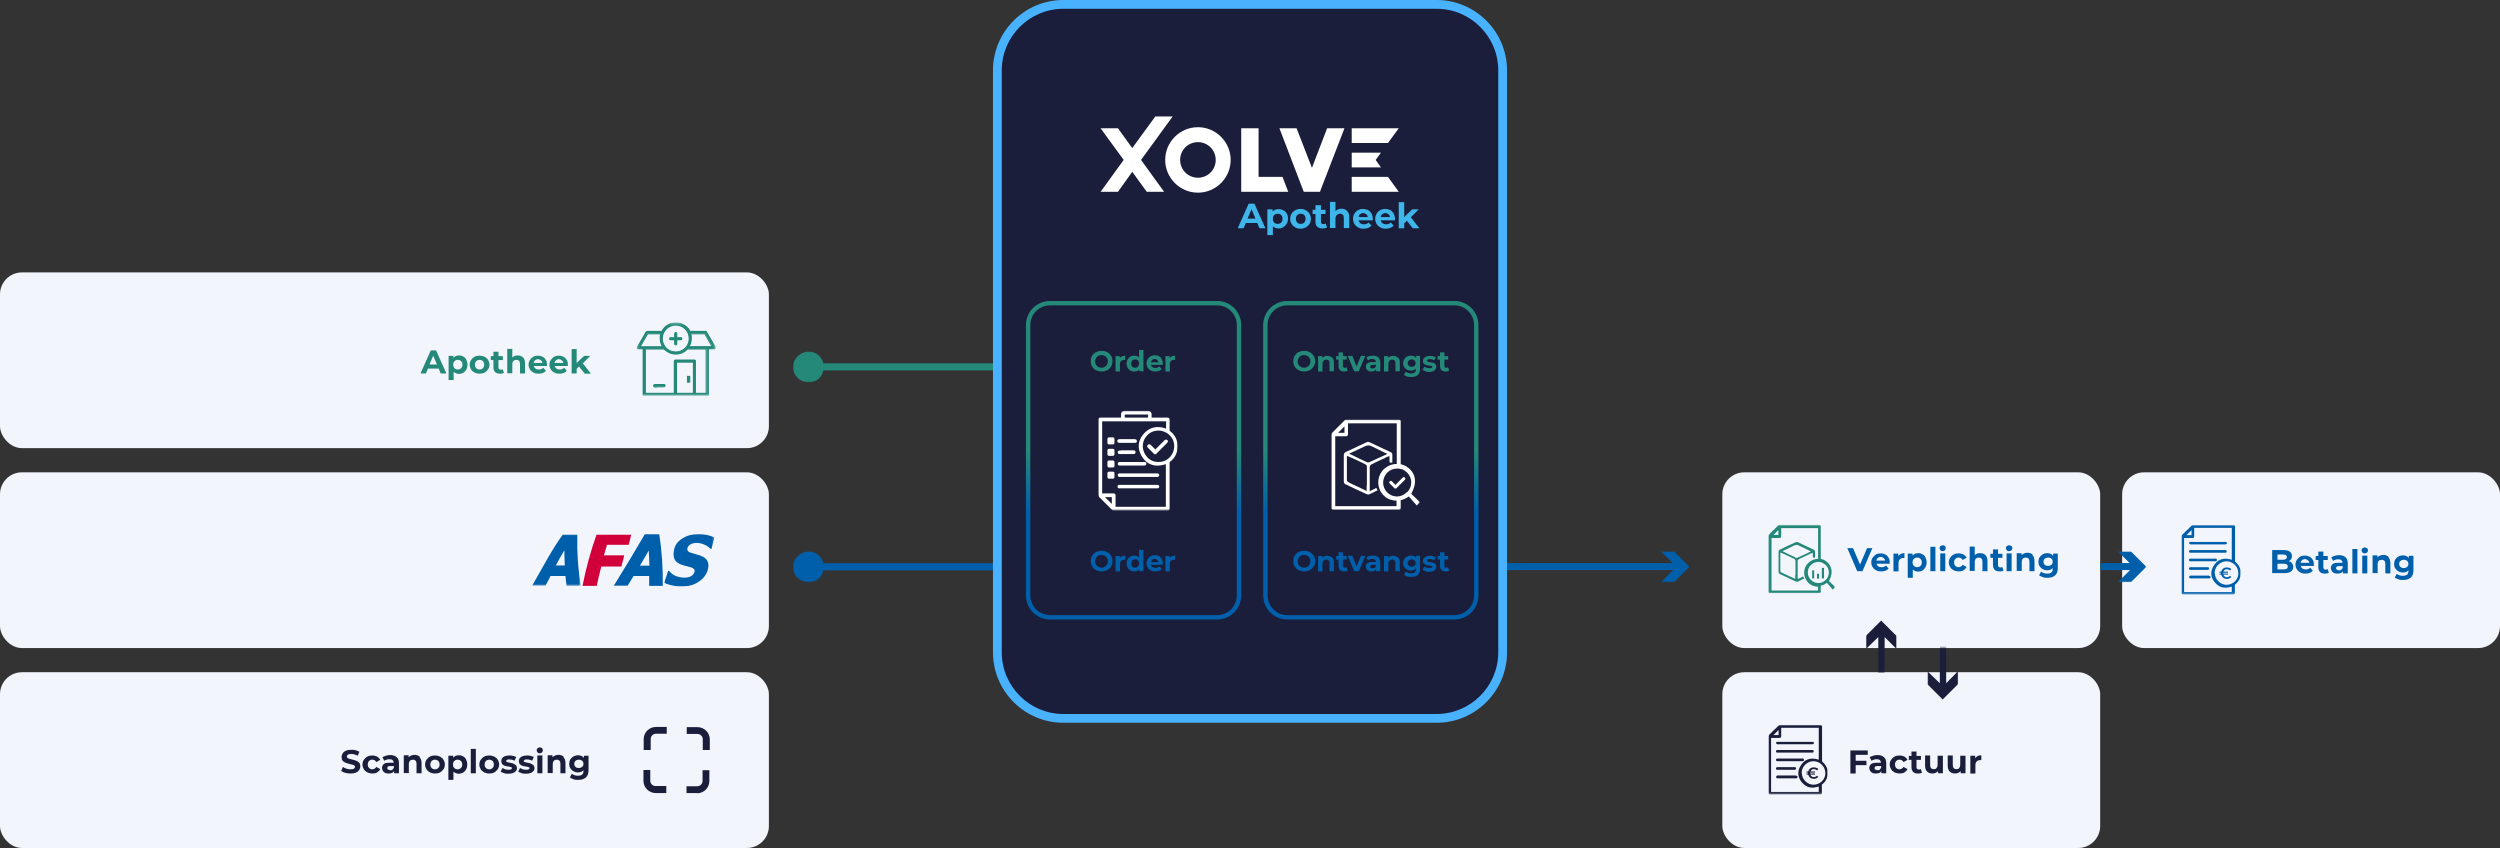 <?xml version="1.0" encoding="UTF-8"?> <svg xmlns="http://www.w3.org/2000/svg" xmlns:xlink="http://www.w3.org/1999/xlink" version="1.1" viewBox="0 0 1138 386"><rect x="0" y="0" width="1138" height="386" fill="#333333" stroke="none"/><defs><style> .cls-1 { fill: none; } .cls-2 { mask: url(#mask); } .cls-3, .cls-4, .cls-5, .cls-6, .cls-7, .cls-8, .cls-9, .cls-10 { fill-rule: evenodd; } .cls-3, .cls-11 { fill: #f3f5fc; } .cls-12, .cls-7 { fill: #1a1e3b; } .cls-4 { fill: #3fb6e9; } .cls-13 { mask: url(#mask-9-2); } .cls-14 { mask: url(#mask-6-3); } .cls-15 { mask: url(#mask-4-2); } .cls-16 { mask: url(#mask-2-2); } .cls-5 { fill: #fff; } .cls-6, .cls-17 { fill: #248979; } .cls-18 { mask: url(#mask-13-2); } .cls-19 { mask: url(#mask-11-2); } .cls-20 { mask: url(#mask-15-2); } .cls-21 { mask: url(#mask-17-3); } .cls-22 { mask: url(#mask-19-2); } .cls-23 { isolation: isolate; } .cls-24 { mask: url(#mask-3); } .cls-25 { mask: url(#mask-5); } .cls-26 { mask: url(#mask-7); } .cls-27 { mask: url(#mask-1); } .cls-28 { mask: url(#mask-8); } .cls-8, .cls-29 { fill: #005faa; } .cls-30 { clip-path: url(#clippath-1); } .cls-31 { clip-path: url(#clippath-3); } .cls-32 { clip-path: url(#clippath-4); } .cls-33 { clip-path: url(#clippath-2); } .cls-34 { clip-path: url(#clippath-5); } .cls-35 { fill: #49b2ff; } .cls-9 { fill: #d2003a; } .cls-10 { fill: #248879; } .cls-36 { fill: url(#Naamloos_verloop_6); } .cls-37 { fill: url(#Naamloos_verloop_7); } .cls-38 { mask: url(#mask-10); } .cls-39 { mask: url(#mask-14); } .cls-40 { mask: url(#mask-18); } .cls-41 { mask: url(#mask-16); } .cls-42 { mask: url(#mask-12); } .cls-43 { clip-path: url(#clippath); } </style><mask id="mask" x="361" y="251" width="151.5" height="14" maskUnits="userSpaceOnUse"><g id="mask-2"><polygon id="path-1" class="cls-5" points="361 251 453 251 453 265 361 265 361 251"></polygon></g></mask><mask id="mask-1" x="361" y="160" width="151.5" height="14" maskUnits="userSpaceOnUse"><g id="mask-4"><polygon id="path-3" class="cls-5" points="361 160 453 160 453 174 361 174 361 160"></polygon></g></mask><mask id="mask-2-2" data-name="mask-2" x="656" y="251" width="113" height="14" maskUnits="userSpaceOnUse"><g id="mask-6"><polygon id="path-5" class="cls-5" points="656 251 769 251 769 265 656 265 656 251"></polygon></g></mask><mask id="mask-3" x="656" y="251" width="113" height="14" maskUnits="userSpaceOnUse"><g id="mask-6-2" data-name="mask-6"><polygon id="path-5-2" data-name="path-5" class="cls-5" points="656 251 769 251 769 265 656 265 656 251"></polygon></g></mask><clipPath id="clippath"><rect class="cls-1" x="784" y="215" width="172" height="80" rx="10" ry="10"></rect></clipPath><clipPath id="clippath-1"><rect class="cls-1" x="966" y="215" width="172" height="80" rx="10" ry="10"></rect></clipPath><clipPath id="clippath-2"><rect class="cls-1" x="784" y="306" width="172" height="80" rx="10" ry="10"></rect></clipPath><mask id="mask-4-2" data-name="mask-4" x="849.4" y="279" width="14" height="97.6" maskUnits="userSpaceOnUse"><g id="mask-9"><polygon id="path-8" class="cls-5" points="849.4 306 849.4 279 863.4 279 863.4 306 849.4 306"></polygon></g></mask><mask id="mask-5" x="877.4" y="205.6" width="14" height="116.4" maskUnits="userSpaceOnUse"><g id="mask-11"><polygon id="path-10" class="cls-5" points="877.4 295 877.4 322 891.4 322 891.4 295 877.4 295"></polygon></g></mask><mask id="mask-6-3" data-name="mask-6" x="993" y="239" width="27" height="31.7" maskUnits="userSpaceOnUse"><g id="mask-13"><polygon id="path-12" class="cls-5" points="993 239 1020 239 1020 270.7 993 270.7 993 239"></polygon></g></mask><mask id="mask-7" x="805" y="239" width="30.5" height="31.1" maskUnits="userSpaceOnUse"><g id="mask-15"><polygon id="path-14" class="cls-5" points="805 239 835.5 239 835.5 270.1 805 270.1 805 239"></polygon></g></mask><mask id="mask-8" x="805" y="239" width="30.5" height="31.1" maskUnits="userSpaceOnUse"><g id="mask-17"><polygon id="path-16" class="cls-5" points="805 270.1 835.5 270.1 835.5 239 805 239 805 270.1"></polygon></g></mask><mask id="mask-9-2" data-name="mask-9" x="805" y="239" width="30.5" height="31.1" maskUnits="userSpaceOnUse"><g id="mask-17-2" data-name="mask-17"><polygon id="path-16-2" data-name="path-16" class="cls-5" points="805 270.1 835.5 270.1 835.5 239 805 239 805 270.1"></polygon></g></mask><mask id="mask-10" x="805" y="330" width="27" height="31.7" maskUnits="userSpaceOnUse"><g id="mask-19"><polygon id="path-18" class="cls-5" points="805 330 832 330 832 361.7 805 361.7 805 330"></polygon></g></mask><clipPath id="clippath-3"><rect class="cls-1" y="124" width="350" height="80" rx="10" ry="10"></rect></clipPath><clipPath id="clippath-4"><rect class="cls-1" y="215" width="350" height="80" rx="10" ry="10"></rect></clipPath><mask id="mask-11-2" data-name="mask-11" x="242" y="243.3" width="22.2" height="23.4" maskUnits="userSpaceOnUse"><g id="mask-24"><polygon id="path-23" class="cls-5" points="242 243.3 264.2 243.3 264.2 266.7 242 266.7 242 243.3"></polygon></g></mask><mask id="mask-12" x="302.4" y="243" width="22.8" height="24" maskUnits="userSpaceOnUse"><g id="mask-26"><polygon id="path-25" class="cls-5" points="302.4 243 325.2 243 325.2 267 302.4 267 302.4 243"></polygon></g></mask><linearGradient id="Naamloos_verloop_6" data-name="Naamloos verloop 6" x1="310.2" y1="449.1" x2="310.2" y2="448.9" gradientTransform="translate(-29159 64426) scale(96 -143)" gradientUnits="userSpaceOnUse"><stop offset="0" stop-color="#248979"></stop><stop offset="1" stop-color="#005faa"></stop></linearGradient><linearGradient id="Naamloos_verloop_7" data-name="Naamloos verloop 7" x1="310.2" y1="449.1" x2="310.2" y2="448.9" gradientTransform="translate(-29267 64426) scale(96 -143)" gradientUnits="userSpaceOnUse"><stop offset="0" stop-color="#248979"></stop><stop offset="1" stop-color="#005faa"></stop></linearGradient><mask id="mask-13-2" data-name="mask-13" x="500" y="187" width="36.1" height="45.4" maskUnits="userSpaceOnUse"><g id="mask-29"><polygon id="path-28" class="cls-5" points="500 187 536.1 187 536.1 232.4 500 232.4 500 187"></polygon></g></mask><mask id="mask-14" x="606" y="191" width="40.3" height="41.1" maskUnits="userSpaceOnUse"><g id="mask-31"><polygon id="path-30" class="cls-5" points="606 191 646.3 191 646.3 232.1 606 232.1 606 191"></polygon></g></mask><mask id="mask-15-2" data-name="mask-15" x="606" y="191" width="40.3" height="41.1" maskUnits="userSpaceOnUse"><g id="mask-33"><polygon id="path-32" class="cls-5" points="606 232.1 646.3 232.1 646.3 191 606 191 606 232.1"></polygon></g></mask><clipPath id="clippath-5"><rect class="cls-1" y="306" width="350" height="80" rx="10" ry="10"></rect></clipPath><mask id="mask-16" x="289.8" y="146.8" width="36.1" height="33.5" maskUnits="userSpaceOnUse"><g id="mask-35"><polygon id="path-34" class="cls-5" points="290 147 325.6 147 325.6 180 290 180 290 147"></polygon></g></mask><mask id="mask-17-3" data-name="mask-17" x="290" y="147" width="35.6" height="33" maskUnits="userSpaceOnUse"><g id="mask-37"><polygon id="path-36" class="cls-5" points="290 180 325.6 180 325.6 147 290 147 290 180"></polygon></g></mask><mask id="mask-18" x="956" y="251" width="21" height="14" maskUnits="userSpaceOnUse"><g id="mask-39"><polygon id="path-38" class="cls-5" points="956 251 977 251 977 265 956 265 956 251"></polygon></g></mask><mask id="mask-19-2" data-name="mask-19" x="956" y="251" width="21" height="14" maskUnits="userSpaceOnUse"><g id="mask-39-2" data-name="mask-39"><polygon id="path-38-2" data-name="path-38" class="cls-5" points="956 251 977 251 977 265 956 265 956 251"></polygon></g></mask></defs><g><g id="Laag_1"><g id="Group-3"><g class="cls-2"><g id="Fill-1"><path class="cls-8" d="M374.8,256.4c-.7-3.1-3.5-5.4-6.8-5.4s-7,3.1-7,7,3.1,7,7,7,6.1-2.3,6.8-5.4h136.1c.9,0,1.6-.7,1.6-1.6s-.7-1.6-1.6-1.6h-136.1Z"></path></g></g></g><g id="Group-3-2" data-name="Group-3"><g class="cls-27"><g id="Fill-1-2" data-name="Fill-1"><path class="cls-6" d="M374.8,165.4c-.7-3.1-3.5-5.4-6.8-5.4s-7,3.1-7,7,3.1,7,7,7,6.1-2.3,6.8-5.4h136.1c.9,0,1.6-.7,1.6-1.6s-.7-1.6-1.6-1.6h-136.1Z"></path></g></g></g><g id="Group-3-3" data-name="Group-3"><g class="cls-16"><g id="Fill-1-3" data-name="Fill-1"><path class="cls-8" d="M762,251h-5.9l5.9,5.9h-104.7c-.6,0-1.1.5-1.1,1.1s.5,1.1,1.1,1.1h104.7l-5.9,5.9h5.9l7-7-7-7Z"></path></g></g><g class="cls-24"><g id="Fill-1-4" data-name="Fill-1"><path class="cls-8" d="M682.9,256.4v3.1h80c.9,0,1.6-.7,1.6-1.6s-.7-1.6-1.6-1.6h-80Z"></path></g></g></g><g id="Rectangle"><rect class="cls-12" x="454" y="2" width="230" height="325" rx="30" ry="30"></rect><path class="cls-35" d="M654,329h-170c-17.6,0-32-14.4-32-32V32c0-17.6,14.4-32,32-32h170c17.6,0,32,14.4,32,32v265c0,17.6-14.4,32-32,32ZM484,4c-15.4,0-28,12.6-28,28v265c0,15.4,12.6,28,28,28h170c15.4,0,28-12.6,28-28V32c0-15.4-12.6-28-28-28h-170Z"></path></g><g id="Rectangle-2" data-name="Rectangle"><g class="cls-43"><path class="cls-3" d="M956,215h-172,172Z"></path><rect class="cls-11" x="784" y="215" width="172" height="80"></rect><path class="cls-3" d="M784,295h172-172Z"></path></g></g><g id="Rectangle-3" data-name="Rectangle"><g class="cls-30"><path class="cls-3" d="M1138,215h-172,172Z"></path><rect class="cls-11" x="966" y="215" width="172" height="80"></rect><path class="cls-3" d="M966,295h172-172Z"></path></g></g><g id="Rectangle-4" data-name="Rectangle"><g class="cls-33"><path class="cls-3" d="M956,306h-172,172Z"></path><rect class="cls-11" x="784" y="306" width="172" height="80"></rect><path class="cls-3" d="M784,386h172-172Z"></path></g></g><g id="Group-3-4" data-name="Group-3"><g class="cls-15"><g id="Fill-1-5" data-name="Fill-1"><path class="cls-7" d="M849.4,289.5v5.9l5.6-5.4v16l.3,69.4c0,.6.5,1.1,1.1,1.1s1.1-.5,1.1-1.1l.4-85.4,5.4,5.4v-5.9l-7-7-7,7Z"></path></g></g></g><g id="Group-3-5" data-name="Group-3"><g class="cls-25"><g id="Fill-1-6" data-name="Fill-1"><path class="cls-7" d="M877.4,311.5v-5.9l5.6,5.4.3-104.3c0-.6.5-1.1,1.1-1.1s1.1.5,1.1,1.1c.2,39,.3,68.4.4,88.3,0,3.3,0,8.7,0,16l5.4-5.5v5.9l-7,7-7-7Z"></path></g></g></g><g id="Group-16"><g id="Group-3-6" data-name="Group-3"><g class="cls-14"><g id="Fill-1-7" data-name="Fill-1"><path class="cls-8" d="M1008.1,260.9c0-1.5.6-2.8,1.6-3.8,1-1,2.4-1.6,3.8-1.6h0c1.4,0,2.8.6,3.8,1.6,1,1,1.6,2.4,1.6,3.9,0,2.9-2.5,5.2-5.4,5.2h0c-1.4,0-2.7-.6-3.7-1.6-1-1-1.6-2.3-1.6-3.7M998.8,240.3s0,0,0,0c0,0,0,0,0,0,4.7,0,9.4,0,14.1,0h3s0,0,0,0v14.5c-3.7-1.2-6.6-.2-8.4,3-1.4,2.4-1.2,5,.6,7.2,2,2.5,4.6,3.1,7.8,2v.7c0,.6,0,1.2,0,1.8,0,0,0,0,0,0,0,0,0,0,0,0-1.7,0-3.3,0-5,0s-.9,0-1.3,0h-15.3s0,0-.1,0c0,0,0,0,0-.1v-4.1c0-6.8,0-13.6,0-20.3,0,0,0,0,0-.1,0,0,0,0,.1,0,.9,0,1.9,0,2.8,0h.9c.5,0,.8-.2.8-.8v-.7c0-1,0-2.1,0-3.1M997.6,243.6h0c-.6,0-1.2,0-1.8,0h-.5s2.3-2.3,2.3-2.3v.6c0,.6,0,1.1,0,1.7M1020,260.1c-.2-1.8-1.1-3.2-2.5-4.4-.1,0-.1-.1-.1-.3,0-4.6,0-9.2,0-13.7v-1.8c0,0,0-.2,0-.3,0-.3-.2-.5-.6-.6,0,0-.1,0-.2,0h-17.7c0,0-.1,0-.2,0-.2,0-.3,0-.5,0-.2,0-.4.1-.5.2-.8.8-1.6,1.6-2.4,2.3-.7.7-1.4,1.4-2,2-.2.2-.3.5-.3.8,0,3.4,0,6.8,0,10.2v15.3c0,.6.2.8.8.8h22.7c.6,0,.8-.2.8-.8v-.2c0-1.1,0-2.2,0-3.3,0-.1,0-.2.1-.2,2-1.6,2.8-3.6,2.5-6.1"></path></g></g></g><g id="Fill-4"><path class="cls-8" d="M1013.3,250.4c0,0-.1,0-.2,0h-15.8c0,0-.2,0-.3,0-.3,0-.6.3-.6.6,0,.3.2.6.6.6.1,0,.2,0,.3,0h0s15.6,0,15.6,0h0s0,0,0,0c0,0,.1,0,.2,0,.3,0,.5-.3.5-.6,0-.3-.2-.6-.6-.6"></path></g><g id="Fill-6"><path class="cls-8" d="M997,246.6c-.3,0-.5.3-.5.6,0,.3.2.5.5.6.2,0,.4,0,.6,0h7.5c1,0,2,0,3,0,1.6,0,3.3,0,4.9,0h0c.1,0,.3,0,.4-.1.2-.1.3-.3.3-.5,0-.2-.2-.4-.3-.5-.1,0-.3,0-.4,0h0c-5.1,0-10.2,0-15.3,0s-.5,0-.8,0"></path></g><g id="Fill-8"><path class="cls-8" d="M1008.6,254.3h0c-1.5,0-2.9,0-4.4,0h-6.7s-.1,0-.1,0c-.1,0-.2,0-.4,0-.3,0-.6.3-.6.6,0,.3.3.6.6.6,0,0,.1,0,.2,0s0,0,0,0h11.2s0,0,0,0c0,0,.2,0,.3,0,.2,0,.3-.1.4-.3,0-.1.1-.3,0-.5,0-.3-.3-.5-.7-.5"></path></g><g id="Fill-10"><path class="cls-8" d="M1005.5,262h-8.3c-.2,0-.4,0-.5.2-.1.1-.2.3-.2.5,0,.2,0,.6.7.6h5s.9,0,.9,0c.8,0,1.6,0,2.5,0,.1,0,.4,0,.5-.2.1-.2.2-.4.1-.6,0-.2-.2-.4-.7-.4"></path></g><g id="Fill-12"><path class="cls-8" d="M997.2,259.4h7.7s0,0,0,0c0,0,0,0,.1,0,.3,0,.6-.3.6-.6,0-.3-.2-.6-.5-.6,0,0-.1,0-.2,0h-7.7s0,0,0,0c0,0-.2,0-.2,0-.3,0-.6.3-.6.6,0,.3.2.6.6.6,0,0,.1,0,.2,0"></path></g><g id="Fill-14"><path class="cls-8" d="M1014.8,263.3c.3-.1.6-.4.9-.6l-.6-.6c-.4.4-.8.6-1.4.6s-.7,0-1-.3c-.3-.2-.5-.4-.6-.8h2.1v-.5h-2.2c0-.1,0-.2,0-.2s0-.1,0-.2h2.2v-.5h-2.1c.1-.3.4-.6.6-.8.3-.2.6-.3,1-.3s1,.2,1.4.6l.6-.6c-.2-.3-.5-.5-.9-.6-.3-.1-.7-.2-1.1-.2s-.8,0-1.2.2c-.4.2-.7.4-.9.7-.2.3-.4.6-.5,1h-.8v.5h.7c0,0,0,.1,0,.2s0,.2,0,.2h-.7v.5h.8c.1.4.3.7.5,1,.2.3.6.5.9.7.4.2.7.2,1.2.2s.8,0,1.1-.2"></path></g></g><g id="Betaling" class="cls-23"><g class="cls-23"><path class="cls-29" d="M1043.4,256.5c.3.4.5,1,.5,1.6,0,.9-.4,1.6-1.1,2.1s-1.8.7-3.1.7h-5.4v-10.5h5.1c1.3,0,2.3.2,2.9.7.7.5,1,1.2,1,2s-.1,1-.4,1.4c-.2.4-.6.7-1,.9.6.2,1.1.5,1.4,1ZM1036.7,252.3v2.5h2.4c.6,0,1.1-.1,1.4-.3.3-.2.5-.5.5-.9s-.2-.7-.5-.9c-.3-.2-.8-.3-1.4-.3h-2.4ZM1040.9,258.9c.3-.2.5-.5.5-1,0-.9-.6-1.3-1.9-1.3h-2.8v2.6h2.8c.6,0,1.1-.1,1.4-.3Z"></path><path class="cls-29" d="M1053.4,257.6h-6.1c.1.5.4.9.8,1.2.4.3.9.4,1.5.4s.8,0,1.1-.2c.3-.1.6-.3.9-.6l1.2,1.4c-.8.9-1.9,1.3-3.3,1.3s-1.7-.2-2.4-.5c-.7-.4-1.2-.8-1.6-1.5-.4-.6-.6-1.3-.6-2.1s.2-1.5.6-2.1c.4-.6.9-1.1,1.5-1.5.7-.4,1.4-.5,2.2-.5s1.5.2,2.1.5,1.1.8,1.5,1.5c.4.6.5,1.4.5,2.2s0,.2,0,.6ZM1047.9,255c-.4.3-.6.7-.7,1.2h4c0-.5-.3-.9-.7-1.2-.4-.3-.8-.5-1.3-.5s-1,.2-1.3.5Z"></path><path class="cls-29" d="M1060.2,260.6c-.2.2-.5.3-.8.4-.3,0-.7.1-1.1.1-1,0-1.7-.2-2.2-.7-.5-.5-.8-1.2-.8-2.2v-3.3h-1.2v-1.8h1.2v-2h2.3v2h2v1.8h-2v3.3c0,.3,0,.6.3.8.2.2.4.3.7.3s.7,0,.9-.3l.6,1.7Z"></path><path class="cls-29" d="M1067.7,253.7c.7.6,1,1.5,1,2.7v4.6h-2.2v-1c-.4.8-1.3,1.1-2.5,1.1s-1.2-.1-1.6-.3-.8-.5-1-.9c-.2-.4-.4-.8-.4-1.3,0-.8.3-1.3.8-1.8s1.4-.6,2.6-.6h1.9c0-.5-.2-.9-.5-1.2-.3-.3-.8-.4-1.4-.4s-.9,0-1.3.2c-.4.1-.8.3-1.1.5l-.8-1.6c.4-.3,1-.5,1.6-.7s1.2-.3,1.9-.3c1.2,0,2.2.3,2.9.9ZM1065.7,259.3c.3-.2.5-.5.7-.8v-.8h-1.6c-1,0-1.4.3-1.4.9s.1.5.4.7c.2.2.6.3,1,.3s.8,0,1.1-.3Z"></path><path class="cls-29" d="M1070.8,249.9h2.3v11.1h-2.3v-11.1Z"></path><path class="cls-29" d="M1075.4,251.4c-.3-.2-.4-.6-.4-.9s.1-.7.4-.9c.3-.2.6-.4,1-.4s.8.1,1.1.4c.3.2.4.5.4.9s-.1.7-.4,1c-.3.3-.6.4-1.1.4s-.8-.1-1-.4ZM1075.3,252.9h2.3v8.1h-2.3v-8.1Z"></path><path class="cls-29" d="M1087.2,253.7c.6.6.9,1.5.9,2.7v4.6h-2.3v-4.3c0-.6-.1-1.1-.4-1.4-.3-.3-.7-.5-1.2-.5s-1.1.2-1.4.5-.5.9-.5,1.6v4h-2.3v-8.1h2.2v.9c.3-.3.7-.6,1.2-.8.5-.2,1-.3,1.5-.3,1,0,1.8.3,2.4.9Z"></path><path class="cls-29" d="M1098.6,252.9v6.7c0,1.5-.4,2.6-1.2,3.3-.8.7-1.9,1.1-3.4,1.1s-1.5,0-2.2-.3c-.7-.2-1.3-.5-1.7-.8l.9-1.7c.3.3.8.5,1.3.7.5.2,1,.2,1.6.2.8,0,1.4-.2,1.8-.5.4-.4.6-.9.6-1.7v-.3c-.6.7-1.5,1-2.5,1s-1.4-.2-2-.5c-.6-.3-1.1-.8-1.5-1.4s-.5-1.3-.5-2,.2-1.5.5-2,.8-1,1.5-1.4,1.3-.5,2-.5c1.2,0,2.1.4,2.7,1.2v-1h2.2ZM1095.7,258.1c.4-.4.6-.8.6-1.4s-.2-1.1-.6-1.4-.9-.5-1.5-.5-1.1.2-1.5.5-.6.8-.6,1.4.2,1.1.6,1.4.9.5,1.5.5,1.1-.2,1.5-.5Z"></path></g></g><g id="Group-11"><g id="Fill-1-8" data-name="Fill-1"><path class="cls-10" d="M817.3,253.7c-1.7-.7-3.3-1.5-4.9-2.3-.4-.2-.7-.4-1.1-.5,0,0,0,0,0,0,0,0,0,0,0,0,.5-.2,1-.5,1.5-.7,1.2-.6,2.5-1.1,3.7-1.8.9-.5,1.6-.5,2.5,0,1.2.6,2.4,1.2,3.7,1.8.5.2,1.1.5,1.6.8-.1,0-.2.1-.4.2-.2.1-.4.2-.6.3-.3.2-.6.3-1,.5-1.4.6-2.8,1.3-4.2,1.9-.3.1-.7.2-.9.1h0ZM817.2,261.7c0,.6,0,1.2,0,1.8-.3-.1-.6-.3-.9-.4-.6-.3-1.2-.6-1.8-.8-.3-.1-.6-.3-.8-.4-.9-.4-1.9-.9-2.8-1.3-.2-.1-.5-.4-.5-.6,0-2.2,0-4.3,0-6.6,0-.6,0-1.2,0-1.8.1,0,.2,0,.3,0,.2,0,.3.1.5.2.3.1.6.3.9.4,1.5.7,3.1,1.4,4.6,2.2.3.1.6.5.6.7,0,2.2,0,4.3,0,6.6h0ZM818.3,263.5c0,0,0-.1,0-.1,0,0,0-.1,0-.2,0-.5,0-.9,0-1.4,0-2.1,0-4.3,0-6.5,0-.3.3-.6.6-.8,1.3-.6,2.7-1.3,4-1.9.4-.2.7-.3,1.1-.5.2-.1.5-.2.8-.3.1,0,.3-.1.4-.2,0,.2,0,.4,0,.5,0,.4,0,.7,0,1,0,.3,0,.6.2.7.2.1.4.1.8,0h0c0-.3,0-.6,0-.8,0-.7,0-1.3,0-2,0-.3-.3-.6-.6-.8-2.3-1.1-4.8-2.3-7.2-3.4-.3-.1-.7-.1-1,0-2.8,1.3-5.1,2.3-7.2,3.4-.3.1-.6.6-.6.9,0,3,0,6.1,0,9.3,0,.3.3.7.6.9,2.5,1.2,5.1,2.4,7.2,3.4.2,0,.4.1.6.1s.2,0,.3,0c.7-.3,1.4-.7,2.2-1.1.3-.1.5-.3.8-.4h0s-.5-.9-.5-.9l-2.3,1.1Z"></path></g><g id="Group-5"><g class="cls-26"><g id="Fill-3"><path class="cls-10" d="M831,264c-.6.6-1.4,1.1-2.2,1.3h0c-.3,0-.6.1-.9.1,0,0-.2,0-.2,0-2.6,0-4.8-2.2-4.8-4.8,0-1.3.5-2.5,1.4-3.4.9-.9,2.1-1.4,3.4-1.4h0c0,0,.1,0,.2,0,0,0,.1,0,.2,0,.4,0,.8.1,1.2.3h.1c.6.3,1.2.7,1.7,1.1.9.9,1.4,2.1,1.4,3.4,0,1.3-.5,2.5-1.4,3.4h0ZM827.6,268.8s0,0,0,0c-1.8,0-3.5,0-5.3,0h-15.9s0,0,0,0c0,0,0,0,0,0v-3.8c0-6.6,0-13.4,0-20.1,0,0,0,0,0,0,0,0,0,0,0,0,.9,0,1.8,0,2.7,0h.9c.5,0,.8-.2.8-.8v-.8c0-1,0-2,0-2.9,0,0,0,0,0,0,0,0,0,0,0,0,4.4,0,8.9,0,13.3,0h3.5v14c-1.6,0-3.1.6-4.3,1.7-2.3,2-2.7,5.5-1,8.1.8,1.3,2,2.2,3.4,2.6.7.2,1.3.3,1.9.3v.2c0,.5,0,1.1,0,1.7,0,0,0,0,0,0h0ZM809.5,241.3v.8c0,.5,0,.9,0,1.4-.6,0-1.2,0-1.8,0h-.4l2.2-2.2ZM832.5,264.6c2-3.7,1.6-6.8-1.1-9-.7-.6-1.6-1-2.6-1.2,0-4.4,0-8.8,0-13.1v-1.5c0,0,0-.2,0-.3,0-.3-.2-.5-.6-.6,0,0-.1,0-.2,0h-17.3c0,0-.1,0-.2,0-.1,0-.3,0-.5,0,0,0-.3,0-.5.2-.8.8-1.5,1.5-2.3,2.3h-.1c-.6.7-1.3,1.4-1.9,2-.2.2-.3.5-.3.8,0,3.3,0,6.6,0,9.9v15.1c0,.6.2.8.8.8h22.3c.6,0,.8-.2.8-.8v-.2c0-.8,0-1.6,0-2.4.9-.2,1.9-.6,2.8-1.3l2.7,3.1,1.1-1.2-3-2.8Z"></path></g></g></g><g id="Fill-6-2" data-name="Fill-6"><polygon class="cls-10" points="829.3 258.5 829.3 263.3 830.3 263.3 830.3 258.5 830.3 258.5 829.3 258.5"></polygon></g><g class="cls-28"><g id="Fill-8-2" data-name="Fill-8"><polygon class="cls-10" points="824.9 263.3 825.8 263.3 825.8 259.6 824.9 259.6 824.9 263.3"></polygon></g></g><g class="cls-13"><g id="Fill-10-2" data-name="Fill-10"><polygon class="cls-10" points="827.1 261.2 827.1 263.4 827.8 263.4 827.8 263.4 828 263.3 828 261.2 827.8 261.2 827.1 261.2"></polygon></g></g></g><g id="Group-16-2" data-name="Group-16"><g id="Group-3-7" data-name="Group-3"><g class="cls-38"><g id="Fill-1-9" data-name="Fill-1"><path class="cls-7" d="M820.1,351.9c0-1.5.6-2.8,1.6-3.8,1-1,2.4-1.6,3.8-1.6h0c1.4,0,2.8.6,3.8,1.6,1,1,1.6,2.4,1.6,3.9,0,2.9-2.5,5.2-5.4,5.2h0c-1.4,0-2.7-.6-3.7-1.6-1-1-1.6-2.3-1.6-3.7M810.8,331.3s0,0,0,0c0,0,0,0,0,0,4.7,0,9.4,0,14.1,0h3s0,0,0,0v14.5c-3.7-1.2-6.6-.2-8.4,3-1.4,2.4-1.2,5,.6,7.2,2,2.5,4.6,3.1,7.8,2v.7c0,.6,0,1.2,0,1.8,0,0,0,0,0,0,0,0,0,0,0,0-1.7,0-3.3,0-5,0s-.9,0-1.3,0h-15.3s0,0-.1,0c0,0,0,0,0-.1v-4.1c0-6.8,0-13.6,0-20.3,0,0,0,0,0-.1,0,0,0,0,.1,0,.9,0,1.9,0,2.8,0h.9c.5,0,.8-.2.8-.8v-.7c0-1,0-2.1,0-3.1M809.6,334.6h0c-.6,0-1.2,0-1.8,0h-.5s2.3-2.3,2.3-2.3v.6c0,.6,0,1.1,0,1.7M832,351.1c-.2-1.8-1.1-3.2-2.5-4.4-.1,0-.1-.1-.1-.3,0-4.6,0-9.2,0-13.7v-1.8c0,0,0-.2,0-.3,0-.3-.2-.5-.6-.6,0,0-.1,0-.2,0h-17.7c0,0-.1,0-.2,0-.2,0-.3,0-.5,0-.2,0-.4.1-.5.2-.8.8-1.6,1.6-2.4,2.3-.7.7-1.4,1.4-2,2-.2.2-.3.5-.3.8,0,3.4,0,6.8,0,10.2v15.3c0,.6.2.8.8.8h22.7c.6,0,.8-.2.8-.8v-.2c0-1.1,0-2.2,0-3.3,0-.1,0-.2.1-.2,2-1.6,2.8-3.6,2.5-6.1"></path></g></g></g><g id="Fill-4-2" data-name="Fill-4"><path class="cls-7" d="M825.3,341.4c0,0-.1,0-.2,0h-15.8c0,0-.2,0-.3,0-.3,0-.6.3-.6.6,0,.3.2.6.6.6.1,0,.2,0,.3,0h0s15.6,0,15.6,0h0s0,0,0,0c0,0,.1,0,.2,0,.3,0,.5-.3.5-.6,0-.3-.2-.6-.6-.6"></path></g><g id="Fill-6-3" data-name="Fill-6"><path class="cls-7" d="M809,337.6c-.3,0-.5.3-.5.6,0,.3.2.5.5.6.2,0,.4,0,.6,0h7.5c1,0,2,0,3,0,1.6,0,3.3,0,4.9,0h0c.1,0,.3,0,.4-.1.2-.1.3-.3.3-.5,0-.2-.2-.4-.3-.5-.1,0-.3,0-.4,0h0c-5.1,0-10.2,0-15.3,0s-.5,0-.8,0"></path></g><g id="Fill-8-3" data-name="Fill-8"><path class="cls-7" d="M820.6,345.3h0c-1.5,0-2.9,0-4.4,0h-6.7s-.1,0-.1,0c-.1,0-.2,0-.4,0-.3,0-.6.3-.6.6,0,.3.3.6.6.6,0,0,.1,0,.2,0s0,0,0,0h11.2s0,0,0,0c0,0,.2,0,.3,0,.2,0,.3-.1.4-.3,0-.1.1-.3,0-.5,0-.3-.3-.5-.7-.5"></path></g><g id="Fill-10-3" data-name="Fill-10"><path class="cls-7" d="M817.5,353h-8.3c-.2,0-.4,0-.5.2-.1.1-.2.3-.2.5,0,.2,0,.6.7.6h5s.9,0,.9,0c.8,0,1.6,0,2.5,0,.1,0,.4,0,.5-.2.1-.2.2-.4.1-.6,0-.2-.2-.4-.7-.4"></path></g><g id="Fill-12-2" data-name="Fill-12"><path class="cls-7" d="M809.2,350.4h7.7s0,0,0,0c0,0,0,0,.1,0,.3,0,.6-.3.6-.6,0-.3-.2-.6-.5-.6,0,0-.1,0-.2,0h-7.7s0,0,0,0c0,0-.2,0-.2,0-.3,0-.6.3-.6.6,0,.3.2.6.6.6,0,0,.1,0,.2,0"></path></g><g id="Fill-14-2" data-name="Fill-14"><path class="cls-7" d="M826.8,354.3c.3-.1.6-.4.9-.6l-.6-.6c-.4.4-.8.6-1.4.6s-.7,0-1-.3c-.3-.2-.5-.4-.6-.8h2.1v-.5h-2.2c0-.1,0-.2,0-.2s0-.1,0-.2h2.2v-.5h-2.1c.1-.3.4-.6.6-.8.3-.2.6-.3,1-.3s1,.2,1.4.6l.6-.6c-.2-.3-.5-.5-.9-.6-.3-.1-.7-.2-1.1-.2s-.8,0-1.2.2c-.4.2-.7.4-.9.7-.2.3-.4.6-.5,1h-.8v.5h.7c0,0,0,.1,0,.2s0,.2,0,.2h-.7v.5h.8c.1.4.3.7.5,1,.2.3.6.5.9.7.4.2.7.2,1.2.2s.8,0,1.1-.2"></path></g></g><g id="Verplichting" class="cls-23"><g class="cls-23"><path class="cls-29" d="M852.3,249.5l-4.5,10.5h-2.4l-4.5-10.5h2.6l3.2,7.5,3.2-7.5h2.4Z"></path><path class="cls-29" d="M860.3,256.6h-6.1c.1.5.4.9.8,1.2.4.3.9.4,1.5.4s.8,0,1.1-.2c.3-.1.6-.3.9-.6l1.2,1.4c-.8.9-1.9,1.3-3.3,1.3s-1.7-.2-2.4-.5c-.7-.4-1.2-.8-1.6-1.5-.4-.6-.6-1.3-.6-2.1s.2-1.5.6-2.1c.4-.6.9-1.1,1.5-1.5.7-.4,1.4-.5,2.2-.5s1.5.2,2.1.5c.6.3,1.1.8,1.5,1.5.4.6.5,1.4.5,2.2s0,.2,0,.6ZM854.8,254c-.4.3-.6.7-.7,1.2h4c0-.5-.3-.9-.7-1.2-.4-.3-.8-.5-1.3-.5s-1,.2-1.3.5Z"></path><path class="cls-29" d="M865.3,252.1c.5-.2,1-.3,1.6-.3v2.2c-.3,0-.4,0-.5,0-.7,0-1.2.2-1.6.6-.4.4-.6.9-.6,1.7v3.8h-2.3v-8.1h2.2v1.1c.3-.4.7-.7,1.1-.9Z"></path><path class="cls-29" d="M875.1,252.3c.6.3,1.1.8,1.4,1.5.3.6.5,1.4.5,2.2s-.2,1.6-.5,2.2c-.4.6-.8,1.1-1.4,1.5s-1.3.5-2,.5-1.8-.3-2.4-1v3.8h-2.3v-11h2.2v.9c.6-.7,1.4-1.1,2.5-1.1s1.4.2,2,.5ZM874.2,257.6c.4-.4.6-.9.6-1.6s-.2-1.2-.6-1.6c-.4-.4-.9-.6-1.5-.6s-1.1.2-1.5.6c-.4.4-.6.9-.6,1.6s.2,1.2.6,1.6c.4.4.9.6,1.5.6s1.1-.2,1.5-.6Z"></path><path class="cls-29" d="M878.7,248.9h2.3v11.1h-2.3v-11.1Z"></path><path class="cls-29" d="M883.3,250.4c-.3-.2-.4-.6-.4-.9s.1-.7.4-.9.6-.4,1-.4.8.1,1,.4c.3.2.4.5.4.9s-.1.7-.4,1-.6.4-1,.4-.8-.1-1-.4ZM883.2,251.9h2.3v8.1h-2.3v-8.1Z"></path><path class="cls-29" d="M889.3,259.6c-.7-.4-1.2-.8-1.6-1.5s-.6-1.3-.6-2.1.2-1.5.6-2.1.9-1.1,1.6-1.5c.7-.4,1.5-.5,2.3-.5s1.6.2,2.2.5c.6.4,1.1.9,1.4,1.5l-1.8,1c-.4-.7-1-1.1-1.8-1.1s-1.1.2-1.5.6-.6.9-.6,1.6.2,1.2.6,1.6c.4.4.9.6,1.5.6s1.4-.4,1.8-1.1l1.8,1c-.3.6-.8,1.1-1.4,1.5s-1.4.5-2.2.5-1.6-.2-2.3-.5Z"></path><path class="cls-29" d="M903.8,252.7c.6.6.9,1.5.9,2.7v4.6h-2.3v-4.3c0-.6-.1-1.1-.4-1.4-.3-.3-.7-.5-1.2-.5s-1.1.2-1.4.5-.5.9-.5,1.6v4h-2.3v-11.1h2.3v3.9c.3-.3.7-.5,1.1-.7.4-.2.9-.2,1.4-.2,1,0,1.8.3,2.4.9Z"></path><path class="cls-29" d="M912.1,259.6c-.2.2-.5.3-.8.4s-.7.1-1.1.1c-1,0-1.7-.2-2.2-.7-.5-.5-.8-1.2-.8-2.2v-3.3h-1.2v-1.8h1.2v-2h2.3v2h2v1.8h-2v3.3c0,.3,0,.6.3.8.2.2.4.3.7.3s.7,0,.9-.3l.6,1.7Z"></path><path class="cls-29" d="M913.5,250.4c-.3-.2-.4-.6-.4-.9s.1-.7.4-.9c.3-.2.6-.4,1-.4s.8.1,1.1.4c.3.2.4.5.4.9s-.1.7-.4,1c-.3.3-.6.4-1.1.4s-.8-.1-1-.4ZM913.4,251.9h2.3v8.1h-2.3v-8.1Z"></path><path class="cls-29" d="M925.2,252.7c.6.6.9,1.5.9,2.7v4.6h-2.3v-4.3c0-.6-.1-1.1-.4-1.4-.3-.3-.7-.5-1.2-.5s-1.1.2-1.4.5c-.4.4-.5.9-.5,1.6v4h-2.3v-8.1h2.2v.9c.3-.3.7-.6,1.2-.8.5-.2,1-.3,1.5-.3,1,0,1.8.3,2.4.9Z"></path><path class="cls-29" d="M936.7,251.9v6.7c0,1.5-.4,2.6-1.2,3.3s-1.9,1.1-3.4,1.1-1.5,0-2.2-.3c-.7-.2-1.3-.5-1.7-.8l.9-1.7c.3.3.8.5,1.3.7s1,.2,1.6.2c.8,0,1.4-.2,1.8-.5.4-.4.6-.9.6-1.7v-.3c-.6.7-1.5,1-2.5,1s-1.4-.2-2-.5c-.6-.3-1.1-.8-1.5-1.4-.4-.6-.5-1.3-.5-2s.2-1.5.5-2c.4-.6.8-1,1.5-1.4s1.3-.5,2-.5c1.2,0,2.1.4,2.7,1.2v-1h2.2ZM933.8,257.1c.4-.4.6-.8.6-1.4s-.2-1.1-.6-1.4c-.4-.4-.9-.5-1.5-.5s-1.1.2-1.5.5c-.4.4-.6.8-.6,1.4s.2,1.1.6,1.4c.4.4.9.5,1.5.5s1.1-.2,1.5-.5Z"></path></g></g><g id="Factuur" class="cls-23"><g class="cls-23"><path class="cls-12" d="M844.7,343.5v2.8h4.9v2h-4.9v3.8h-2.4v-10.5h7.9v2h-5.5Z"></path><path class="cls-12" d="M857.6,344.7c.7.6,1,1.5,1,2.7v4.6h-2.2v-1c-.4.8-1.3,1.1-2.5,1.1s-1.2-.1-1.6-.3-.8-.5-1-.9c-.2-.4-.4-.8-.4-1.3,0-.8.3-1.3.8-1.8.6-.4,1.4-.6,2.6-.6h1.9c0-.5-.2-.9-.5-1.2-.3-.3-.8-.4-1.4-.4s-.9,0-1.3.2c-.4.1-.8.3-1.1.5l-.8-1.6c.4-.3,1-.5,1.6-.7s1.2-.3,1.9-.3c1.2,0,2.2.3,2.9.9ZM855.6,350.3c.3-.2.5-.5.7-.8v-.8h-1.6c-1,0-1.4.3-1.4.9s.1.5.4.7c.2.2.6.3,1,.3s.8,0,1.1-.3Z"></path><path class="cls-12" d="M862.4,351.6c-.7-.4-1.2-.8-1.6-1.5s-.6-1.3-.6-2.1.2-1.5.6-2.1.9-1.1,1.6-1.5c.7-.4,1.5-.5,2.3-.5s1.6.2,2.2.5c.6.4,1.1.9,1.4,1.5l-1.8,1c-.4-.7-1-1.1-1.8-1.1s-1.1.2-1.5.6-.6.9-.6,1.6.2,1.2.6,1.6c.4.4.9.6,1.5.6s1.4-.4,1.8-1.1l1.8,1c-.3.6-.8,1.1-1.4,1.5s-1.4.5-2.2.5-1.6-.2-2.3-.5Z"></path><path class="cls-12" d="M875,351.6c-.2.2-.5.3-.8.4s-.7.1-1.1.1c-1,0-1.7-.2-2.2-.7-.5-.5-.8-1.2-.8-2.2v-3.3h-1.2v-1.8h1.2v-2h2.3v2h2v1.8h-2v3.3c0,.3,0,.6.3.8.2.2.4.3.7.3s.7,0,.9-.3l.6,1.7Z"></path><path class="cls-12" d="M884.4,343.9v8.1h-2.2v-1c-.3.4-.7.6-1.1.8-.4.2-.9.3-1.4.3-1.1,0-1.9-.3-2.5-.9-.6-.6-.9-1.5-.9-2.7v-4.6h2.3v4.2c0,1.3.5,2,1.6,2s1-.2,1.3-.5.5-.9.5-1.6v-4h2.3Z"></path><path class="cls-12" d="M894.7,343.9v8.1h-2.2v-1c-.3.4-.7.6-1.1.8-.4.2-.9.3-1.4.3-1.1,0-1.9-.3-2.5-.9s-.9-1.5-.9-2.7v-4.6h2.3v4.2c0,1.3.5,2,1.6,2s1-.2,1.3-.5.5-.9.5-1.6v-4h2.3Z"></path><path class="cls-12" d="M900.3,344.1c.5-.2,1-.3,1.6-.3v2.2c-.3,0-.4,0-.5,0-.7,0-1.2.2-1.6.6-.4.4-.6.9-.6,1.7v3.8h-2.3v-8.1h2.2v1.1c.3-.4.7-.7,1.1-.9Z"></path></g></g><g id="Group-45"><g id="Fill-1-10" data-name="Fill-1"><polygon class="cls-5" points="525.9 53 515.4 67.4 508.9 58.4 501 58.4 511.5 72.8 501 87.3 508.1 87.3 508.9 87.3 515.4 78.2 522 87.3 529.9 87.3 519.4 72.8 533.8 53 525.9 53"></polygon></g><g id="Fill-2"><polygon class="cls-5" points="597.2 76.4 590.2 58.4 582.4 58.4 593.2 86.6 593.5 87.3 600.9 87.3 601.1 86.6 612 58.4 604.1 58.4 597.2 76.4"></polygon></g><g id="Fill-3-2" data-name="Fill-3"><polygon class="cls-5" points="572.9 80.5 572.9 58.4 565 58.4 565 80.5 565 87.3 572.9 87.3 586.4 87.3 583.8 80.5 572.9 80.5"></polygon></g><g id="Fill-4-3" data-name="Fill-4"><polygon class="cls-5" points="623.9 80.5 620.6 80.5 615.3 80.5 615.3 87.3 615.7 87.3 628.8 87.3 636.7 87.3 631.8 80.5 623.9 80.5"></polygon></g><g id="Fill-5"><polygon class="cls-5" points="628.6 76.2 626.2 72.8 628.6 69.5 615.9 69.5 615.3 69.5 615.3 76.2 615.9 76.2 628.6 76.2"></polygon></g><g id="Fill-6-4" data-name="Fill-6"><polygon class="cls-5" points="623.9 65.1 631.8 65.1 636.7 58.4 628.8 58.4 615.7 58.4 615.3 58.4 615.3 65.1 620.6 65.1 623.9 65.1"></polygon></g><g id="Group-44"><g id="Fill-7"><path class="cls-5" d="M545.3,80.9c-4.5,0-8.1-3.6-8.1-8.1s3.6-8.1,8.1-8.1,8.1,3.6,8.1,8.1-3.6,8.1-8.1,8.1M545.3,57.9c-8.2,0-14.9,6.7-14.9,14.9s6.7,14.9,14.9,14.9,14.9-6.7,14.9-14.9-6.7-14.9-14.9-14.9"></path></g><g id="Fill-9"><path class="cls-4" d="M571.5,99.5l-1.8-4.3-1.8,4.3h3.5ZM572.3,101.5h-5.2l-1,2.4h-2.7l5-11.2h2.6l5,11.2h-2.7l-1-2.4Z"></path></g><g id="Fill-11"><path class="cls-4" d="M583.2,101.3c.4-.4.6-1,.6-1.7s-.2-1.3-.6-1.7c-.4-.4-.9-.6-1.6-.6s-1.2.2-1.6.6c-.4.4-.6,1-.6,1.7s.2,1.3.6,1.7c.4.4.9.6,1.6.6s1.2-.2,1.6-.6M584.2,95.7c.7.4,1.2.9,1.5,1.5.4.7.6,1.4.6,2.3s-.2,1.7-.6,2.3c-.4.7-.9,1.2-1.5,1.6-.7.4-1.4.6-2.2.6s-2-.3-2.6-1v4h-2.5v-11.7h2.4v1c.6-.7,1.5-1.1,2.7-1.1s1.5.2,2.2.6"></path></g><g id="Fill-13"><path class="cls-4" d="M593.7,101.3c.4-.4.6-1,.6-1.7s-.2-1.3-.6-1.7c-.4-.4-.9-.6-1.6-.6s-1.2.2-1.6.6c-.4.4-.6,1-.6,1.7s.2,1.3.6,1.7c.4.4.9.6,1.6.6s1.2-.2,1.6-.6M589.6,103.5c-.7-.4-1.3-.9-1.7-1.6-.4-.7-.6-1.4-.6-2.3s.2-1.6.6-2.3c.4-.7,1-1.2,1.7-1.6.7-.4,1.5-.6,2.4-.6s1.7.2,2.4.6c.7.4,1.3.9,1.7,1.6.4.7.6,1.4.6,2.3s-.2,1.6-.6,2.3c-.4.7-1,1.2-1.7,1.6-.7.4-1.5.6-2.4.6s-1.7-.2-2.4-.6"></path></g><g id="Fill-15"><path class="cls-4" d="M604,103.5c-.2.2-.5.3-.9.4-.4,0-.7.1-1.1.1-1,0-1.8-.3-2.4-.8-.6-.5-.8-1.3-.8-2.3v-3.5h-1.3v-1.9h1.3v-2.1h2.5v2.1h2.1v1.9h-2.1v3.5c0,.4,0,.6.3.8.2.2.4.3.8.3s.7-.1,1-.3l.7,1.8Z"></path></g><g id="Fill-17"><path class="cls-4" d="M613.2,96.1c.7.6,1,1.6,1,2.8v4.9h-2.5v-4.5c0-.7-.1-1.2-.4-1.5-.3-.3-.7-.5-1.3-.5s-1.1.2-1.5.6c-.4.4-.6,1-.6,1.7v4.2h-2.5v-11.9h2.5v4.2c.3-.3.7-.6,1.2-.8.5-.2,1-.3,1.5-.3,1.1,0,1.9.3,2.6,1"></path></g><g id="Fill-19"><path class="cls-4" d="M619.1,97.5c-.4.3-.6.8-.7,1.3h4.2c0-.5-.3-1-.7-1.3-.4-.3-.9-.5-1.4-.5s-1,.2-1.4.5M624.9,100.3h-6.5c.1.5.4,1,.8,1.3.4.3,1,.5,1.6.5s.8,0,1.2-.2c.3-.1.7-.3,1-.6l1.3,1.4c-.8.9-2,1.4-3.5,1.4s-1.8-.2-2.6-.6c-.7-.4-1.3-.9-1.7-1.6-.4-.7-.6-1.4-.6-2.3s.2-1.6.6-2.3c.4-.7.9-1.2,1.6-1.6.7-.4,1.5-.6,2.3-.6s1.6.2,2.3.5c.7.4,1.2.9,1.6,1.6.4.7.6,1.5.6,2.4s0,.3,0,.7"></path></g><g id="Fill-21"><path class="cls-4" d="M629.2,97.5c-.4.3-.6.8-.7,1.3h4.2c0-.5-.3-1-.7-1.3-.4-.3-.9-.5-1.4-.5s-1,.2-1.4.5M635,100.3h-6.5c.1.5.4,1,.8,1.3.4.3,1,.5,1.6.5s.8,0,1.2-.2c.3-.1.7-.3,1-.6l1.3,1.4c-.8.9-2,1.4-3.5,1.4s-1.8-.2-2.6-.6c-.7-.4-1.3-.9-1.7-1.6-.4-.7-.6-1.4-.6-2.3s.2-1.6.6-2.3c.4-.7.9-1.2,1.6-1.6.7-.4,1.5-.6,2.3-.6s1.6.2,2.3.5c.7.4,1.2.9,1.6,1.6.4.7.6,1.5.6,2.4s0,.3,0,.7"></path></g><g id="Fill-23"><polygon class="cls-4" points="640.4 100.5 639.2 101.7 639.2 103.9 636.7 103.9 636.7 92 639.2 92 639.2 98.8 642.8 95.3 645.8 95.3 642.2 98.9 646.1 103.9 643.1 103.9 640.4 100.5"></polygon></g></g></g><g id="Rectangle-5" data-name="Rectangle"><g class="cls-31"><path class="cls-3" d="M350,124H0h350Z"></path><rect class="cls-11" y="124" width="350" height="80"></rect><path class="cls-3" d="M0,204h350H0Z"></path></g></g><g id="Rectangle-6" data-name="Rectangle"><g class="cls-32"><path class="cls-3" d="M350,215H0h350Z"></path><rect class="cls-11" y="215" width="350" height="80"></rect><path class="cls-3" d="M0,295h350H0Z"></path></g></g><g id="Group-11-2" data-name="Group-11"><g id="Fill-1-11" data-name="Fill-1"><path class="cls-9" d="M271.5,266.7h-.2c-1.9,0-3.9,0-5.8,0h-.3c0,0,0-.2,0-.2,1.4-7.2,3.7-15.8,6.3-23,0,0,0,0,0-.1h.2c5.1,0,10.2,0,15.3,0h.3c0,0,0,.2,0,.2-.4,1.4-.7,2.8-1.1,4.3,0,0,0,0,0,.1h-.2c-3.2,0-6.5,0-9.7,0-.5,1.6-.9,3.2-1.4,4.8,2.9,0,5.9,0,8.9,0h.3c0,0,0,.2,0,.3-.4,1.5-.8,3-1.2,4.6,0,0,0,.1,0,.2h-.2c-3,0-6,0-9,0-.8,3.1-1.5,6.1-2.1,8.9,0,0,0,0,0,.1"></path></g><g id="Group-5-2" data-name="Group-5"><g class="cls-19"><g id="Fill-3-3" data-name="Fill-3"><path class="cls-8" d="M253,257.4c1.4,0,2.7,0,4.1,0-.1-2.3-.2-4.6-.2-6.9-1.4,2.3-2.7,4.6-3.9,6.9M264.2,266.7h-.2c-2,0-3.9,0-5.9,0h-.2c0,0,0-.1,0-.2-.2-1.4-.4-2.9-.5-4.3-2.3,0-4.6,0-6.8,0-.8,1.5-1.5,3-2.3,4.4,0,0,0,0,0,0h-.1c-1.9,0-3.8,0-5.7,0h-.3c0,0,.1-.2.2-.3,4.4-7.5,8.4-15.5,13.8-23,0,0,0,0,0,0h.1c2.1,0,4.2,0,6.3,0h.2c0,0,0,.1,0,.2-.2,7.3.3,15.7,1.6,23,0,0,0,.1,0,.2"></path></g></g></g><g id="Fill-6-5" data-name="Fill-6"><path class="cls-8" d="M291.3,257.5c1.4,0,2.8,0,4.3,0,0-2.3-.2-4.6-.3-6.9-1.3,2.3-2.6,4.6-4,6.9M301.8,266.7h-.2c-2,0-3.9,0-5.9,0h-.2c0,0,0-.1,0-.2,0-1.4,0-2.8,0-4.3-2.4,0-4.7,0-7.1,0-.9,1.5-1.8,3-2.7,4.4,0,0,0,0,0,0h-.1c-1.9,0-3.9,0-5.8,0h-.4c0,0,.1-.2.2-.3,4.5-7.2,9.7-15.9,13.9-23.1,0,0,0,0,0,0h.1c2.1,0,4.2,0,6.3,0h.2c0,0,0,.1,0,.2,1.2,7.3,1.7,15.8,1.6,23,0,0,0,.1,0,.2"></path></g><g id="Group-10"><g class="cls-42"><g id="Fill-8-4" data-name="Fill-8"><path class="cls-8" d="M325.2,244.6c-.4,1.7-.9,3.4-1.3,5.2-.2,0-.3,0-.5,0-.7-.7-1.5-1.3-2.6-1.8-2.4-1.1-4.6-1.1-6.3-.3-1.2.6-2.2,2-1.3,3.2.7,1,5.3,1.4,7.4,2.9,2.3,1.6,2,4,1.6,5.6-.7,2.3-2.1,4.1-4.3,5.5-2.2,1.5-5,2.1-8,2.1s-6.7-1.2-7.6-1.7c.6-1.8,1.3-3.6,1.8-5.4.2,0,.3,0,.5,0,.8,1,1.8,1.8,3,2.3,2,.8,7.2,1.7,8.5-1.7.4-1.1-.3-1.8-1.4-2.2-2.4-.8-6.6-1.1-7.7-3.9-.5-1.1-.5-2.4-.2-4.1.5-2.2,1.6-3.8,3.8-5.2,4.6-2.9,9.9-1.9,11.2-1.6,1.3.3,2.5.7,3.3,1.2"></path></g></g></g></g><g id="Rectangle-7" data-name="Rectangle"><path class="cls-36" d="M662,282h-76c-6.1,0-11-4.9-11-11v-123c0-6.1,4.9-11,11-11h76c6.1,0,11,4.9,11,11v123c0,6.1-4.9,11-11,11ZM586,139c-5,0-9,4-9,9v123c0,5,4,9,9,9h76c5,0,9-4,9-9v-123c0-5-4-9-9-9h-76Z"></path></g><g id="Rectangle-8" data-name="Rectangle"><path class="cls-37" d="M554,282h-76c-6.1,0-11-4.9-11-11v-123c0-6.1,4.9-11,11-11h76c6.1,0,11,4.9,11,11v123c0,6.1-4.9,11-11,11ZM478,139c-5,0-9,4-9,9v123c0,5,4,9,9,9h76c5,0,9-4,9-9v-123c0-5-4-9-9-9h-76Z"></path></g><g id="Group-24"><g id="Group-3-8" data-name="Group-3"><g class="cls-18"><g id="Fill-1-12" data-name="Fill-1"><path class="cls-5" d="M512,190.1v-1.4h10.6v1.4h-10.6ZM527.3,210.3c-1.9,0-3.7-.7-5-2.1-1.3-1.4-2.1-3.2-2.1-5.1,0-1.9.7-3.6,2.1-5,1.3-1.4,3.1-2.1,5-2.1h0c3.9,0,7.2,3.1,7.2,7,0,2-.7,3.8-2.1,5.2-1.3,1.4-3.1,2.1-5,2.1h0ZM507.8,225.6c0-.7-.3-1-1-1h-1.3c-1.2,0-2.5,0-3.7,0h0c0,0,0,0-.1,0,0,0,0,0,0-.1,0-9,0-18,0-27v-5.6s0,0,0-.1c0,0,.1,0,.2,0h20.7c2.7,0,5.4,0,8.1,0h0c0,0,0,0,.1,0,0,0,0,0,0,.1,0,.8,0,1.6,0,2.3v.9c-4.2-1.5-7.7-.6-10.4,2.6-2.4,3-2.7,6.3-.9,9.6,2.4,4.3,6.3,5.6,11.2,4v19.4s0,0,0,0h-4.7c-6.1,0-12.1,0-18.2,0,0,0,0,0,0,0,0,0,0,0,0,0,0-1.4,0-2.8,0-4.2v-.8ZM506.1,226.2h0c0,.8,0,1.5,0,2.3v.9l-3.1-3.1h.6c.8,0,1.6,0,2.5,0h0ZM532.6,196.2c-.1-.1-.2-.2-.2-.3,0-1.5,0-2.9,0-4.4v-.3c0-.8-.3-1.1-1.1-1.1h-7.1s0-1.6,0-1.6c0-.8-.7-1.5-1.5-1.5h-10.9c-.8,0-1.5.7-1.5,1.5v1.6h-9.3c-.8,0-1.1.3-1.1,1.1v20.9c0,4.4,0,8.7,0,13.1,0,.4.1.7.4,1,.9.9,1.8,1.8,2.8,2.8,1,1,2.1,2.1,3.1,3.1.2.2.4.3.7.3.1,0,.2,0,.4,0s.2,0,.3,0c0,0,.2,0,.2,0h23.5s0,0,0,0c0,0,.2,0,.3,0,.4,0,.7-.3.8-.7,0-.1,0-.2,0-.4v-2.4c0-6.1,0-12.2,0-18.3,0-.2,0-.3.2-.4,2-1.5,3.1-3.5,3.4-5.9.4-3.3-.8-6-3.4-8.1h0Z"></path></g></g></g><g id="Fill-4-4" data-name="Fill-4"><path class="cls-5" d="M509.9,215.5c-.1,0-.3,0-.4,0-.4,0-.8.4-.7.8,0,.5.3.8.8.8.1,0,.2,0,.3,0h16.8s0,0,0,0h0c0,0,.1,0,.2,0,.4,0,.8-.4.8-.8,0-.4-.3-.7-.7-.8-.1,0-.2,0-.3,0h-16.8s-.1,0-.1,0Z"></path></g><g id="Fill-6-6" data-name="Fill-6"><path class="cls-5" d="M527.3,220.8h0c-.2-.1-.4-.1-.6-.1h0c-2.9,0-5.8,0-8.7,0h-7.8c-.2,0-.5,0-.8,0-.4,0-.7.3-.7.8,0,.4.2.8.7.8.2,0,.3,0,.5,0h3.1c4.9,0,7.9,0,13.8,0,.1,0,.3,0,.5-.1.2-.2.4-.4.4-.7,0-.3-.2-.6-.4-.7"></path></g><g id="Fill-8-5" data-name="Fill-8"><path class="cls-5" d="M509.9,210.3c-.1,0-.2,0-.3,0-.5,0-.8.4-.8.8,0,.5.3.8.8.8h0c.2,0,.3,0,.5,0h2.9s0,0,0,0h2.1c1.9,0,3.9,0,5.8,0h0c.5,0,.8-.2.9-.6,0-.2,0-.4,0-.6-.1-.2-.3-.3-.6-.4-.1,0-.3,0-.4,0h-10.8s0,0,0,0Z"></path></g><g id="Fill-10-4" data-name="Fill-10"><path class="cls-5" d="M509.7,201.6h6.9s0,0,0,0c.7,0,.9-.4.9-.6,0-.3,0-.6-.2-.8-.2-.2-.6-.3-.7-.3-1.5,0-2.9,0-4.4,0h-1.9s0,0,0,0h-.4s-.3,0-.3,0c-.9,0-1,.6-1,.8,0,.2,0,.4.2.6.2.2.4.3.8.3"></path></g><g id="Fill-12-3" data-name="Fill-12"><path class="cls-5" d="M510.2,205.1h-.4c0,0-.2,0-.3,0-.4,0-.7.4-.7.8,0,.4.3.8.8.8.1,0,.2,0,.3,0h.1s6,0,6,0h0s0,0,0,0c0,0,.1,0,.2,0,.4,0,.7-.4.7-.9,0-.4-.3-.8-.8-.8,0,0-.2,0-.3,0h-.1s-5.4,0-5.4,0h-.3Z"></path></g><g id="Fill-14-3" data-name="Fill-14"><path class="cls-5" d="M531.7,201c0-.2,0-.5-.3-.6-.4-.4-.9-.4-1.3,0l-4.2,4.2-2.1-2.1c-.4-.4-.9-.4-1.3,0-.4.4-.4.9,0,1.3l2.7,2.7c.2.2.4.3.6.3s.5,0,.6-.3l4.8-4.8c.2-.2.3-.4.3-.6"></path></g><g id="Fill-16"><path class="cls-5" d="M506.6,199.1h-1.8c-.4,0-.7.3-.7.7v1.8c0,.4.3.7.7.7h1.8c.4,0,.7-.3.7-.7v-1.8c0-.4-.3-.7-.7-.7"></path></g><g id="Fill-18"><path class="cls-5" d="M506.6,204.3h-1.8c-.4,0-.7.3-.7.7v1.8c0,.4.3.7.7.7h1.8c.4,0,.7-.3.7-.7v-1.8c0-.4-.3-.7-.7-.7"></path></g><g id="Fill-20"><path class="cls-5" d="M506.6,209.6h-1.8c-.4,0-.7.3-.7.7v1.8c0,.4.3.7.7.7h1.8c.4,0,.7-.3.7-.7v-1.8c0-.4-.3-.7-.7-.7"></path></g><g id="Fill-22"><path class="cls-5" d="M506.6,214.7h-1.8c-.4,0-.7.3-.7.7v1.8c0,.4.3.7.7.7h1.8c.4,0,.7-.3.7-.7v-1.8c0-.4-.3-.7-.7-.7"></path></g></g><g id="Group-11-3" data-name="Group-11"><g id="Fill-1-13" data-name="Fill-1"><path class="cls-5" d="M622.3,210.4c-2.2-1-4.4-2-6.5-3.1-.5-.2-1-.5-1.5-.7,0,0,0,0,0-.1,0,0,0,0,0-.1.7-.3,1.4-.6,2-.9,1.6-.7,3.3-1.5,4.9-2.3,1.2-.6,2.2-.6,3.3,0,1.6.8,3.2,1.6,4.9,2.4.7.3,1.4.7,2.2,1-.2,0-.3.2-.5.2-.3.2-.5.3-.8.4-.4.2-.8.4-1.3.6-1.8.8-3.7,1.7-5.5,2.5-.4.2-.9.3-1.2.1h0ZM622.1,221.1c0,.8,0,1.6,0,2.4-.4-.2-.8-.4-1.2-.6-.8-.4-1.6-.7-2.3-1.1-.4-.2-.7-.3-1.1-.5-1.2-.6-2.5-1.1-3.7-1.8-.3-.2-.7-.6-.7-.9,0-2.9,0-5.7,0-8.7,0-.8,0-1.5,0-2.3.1,0,.3,0,.4.1.2,0,.5.2.6.2.4.2.8.4,1.2.5,2,.9,4.1,1.9,6.1,2.9.4.2.8.6.8.9,0,2.8,0,5.7,0,8.7h0ZM623.5,223.4c0,0,0-.1,0-.2,0-.1,0-.2,0-.3,0-.6,0-1.3,0-1.9,0-2.8,0-5.7,0-8.6,0-.3.4-.8.8-1,1.7-.9,3.5-1.7,5.2-2.5.5-.2,1-.4,1.4-.7.3-.1.6-.3,1-.4.2,0,.4-.2.6-.2,0,.3,0,.5,0,.7,0,.5,0,.9,0,1.3,0,.5,0,.7.2.9.2.2.5.2,1.1,0h0c0-.4,0-.7,0-1.1,0-.9,0-1.8,0-2.6,0-.4-.4-.9-.8-1-3.1-1.5-6.3-3-9.6-4.5-.4-.2-.9-.2-1.3,0-3.7,1.7-6.7,3.1-9.6,4.5-.4.2-.8.8-.8,1.2,0,4,0,8.1,0,12.3,0,.4.4,1,.7,1.1,3.4,1.6,6.7,3.2,9.6,4.5.2,0,.5.2.7.2s.3,0,.4,0c1-.4,1.9-.9,2.9-1.4.4-.2.7-.4,1.1-.5h0s-.6-1.1-.6-1.1l-3,1.5Z"></path></g><g id="Group-5-3" data-name="Group-5"><g class="cls-39"><g id="Fill-3-4" data-name="Fill-3"><path class="cls-5" d="M640.3,224.1c-.8.8-1.8,1.4-2.9,1.7h-.1c-.4.1-.7.2-1.1.2-.1,0-.2,0-.3,0-3.5,0-6.3-2.9-6.3-6.3,0-1.7.7-3.3,1.9-4.6,1.2-1.2,2.8-1.8,4.5-1.8h0c0,0,.2,0,.3,0,0,0,.1,0,.2,0,.5,0,1,.2,1.6.3h.2c.8.4,1.6.9,2.2,1.5,1.2,1.2,1.9,2.8,1.9,4.5,0,1.7-.7,3.3-1.9,4.5h0ZM635.9,230.4s0,0,0,0c-2.3,0-4.7,0-7,0h-21s0,0-.1,0c0,0,0,0,0-.1v-5c0-8.7,0-17.7,0-26.6,0,0,0,0,0-.1,0,0,0,0,0,0,1.2,0,2.4,0,3.6,0h1.2c.7,0,1-.3,1-1v-1c0-1.3,0-2.6,0-3.9,0,0,0,0,0,0,0,0,0,0,0,0,5.8,0,11.8,0,17.5,0h4.7v18.5c-2.1,0-4.1.8-5.7,2.2-3,2.7-3.6,7.3-1.4,10.7,1.1,1.7,2.6,2.9,4.5,3.4.9.3,1.7.4,2.5.4v.3c0,.7,0,1.5,0,2.2,0,0,0,0,0,0h0ZM612,194v1.1c0,.6,0,1.3,0,1.9-.8,0-1.6,0-2.4,0h-.5l2.9-2.9ZM642.4,224.8c2.7-4.9,2.2-9-1.4-11.9-1-.8-2.2-1.3-3.4-1.6,0-5.8,0-11.6,0-17.3v-2c0-.1,0-.2,0-.3,0-.4-.3-.7-.8-.7,0,0-.2,0-.3,0h-22.9c0,0-.2,0-.2,0-.2,0-.4,0-.6,0,0,0-.4,0-.7.3-1,1-2,2-3,3l-.2.2c-.8.8-1.7,1.7-2.5,2.5-.3.3-.4.6-.4,1,0,4.3,0,8.8,0,13v20c0,.8.3,1.1,1.1,1.1h29.4c.8,0,1.1-.3,1.1-1.1v-.2c0-1,0-2.1,0-3.1,1.2-.3,2.4-.8,3.7-1.7l3.6,4.1,1.5-1.5-3.9-3.7Z"></path></g></g></g><g class="cls-20"><g id="Fill-14-4" data-name="Fill-14"><path class="cls-5" d="M639.7,217.9c0-.2,0-.4-.2-.5-.3-.3-.7-.3-1,0l-3.3,3.3-1.6-1.6c-.3-.3-.7-.3-1,0-.3.3-.3.7,0,1l2.1,2.1c.1.1.3.2.5.2s.4,0,.5-.2l3.8-3.8c.1-.1.2-.3.2-.5"></path></g></g></g><g id="Rectangle-9" data-name="Rectangle"><g class="cls-34"><path class="cls-3" d="M350,306H0h350Z"></path><rect class="cls-11" y="306" width="350" height="80"></rect><path class="cls-3" d="M0,386h350H0Z"></path></g></g><g id="_x37_2d37fb6"><g id="Path"><path class="cls-12" d="M317.4,361h-4.9v-3.1h4.9c1.3,0,2.4-1.1,2.4-2.4v-4.9h3.1v4.9c0,3.1-2.5,5.6-5.6,5.6h0Z"></path></g><g id="Path-2" data-name="Path"><path class="cls-12" d="M323,341.4h-3.1v-4.9c0-1.3-1.1-2.4-2.4-2.4h-4.9v-3.1h4.9c3.1,0,5.6,2.5,5.6,5.6v4.9Z"></path></g><g id="Path-3" data-name="Path"><path class="cls-12" d="M303.4,361h-4.9c-3.1,0-5.6-2.5-5.6-5.6v-4.9h3.1v4.9c0,1.3,1.1,2.4,2.4,2.4h4.9v3.1Z"></path></g><g id="Path-4" data-name="Path"><path class="cls-12" d="M296.1,341.4h-3.1v-4.9c0-3.1,2.5-5.6,5.6-5.6h4.9v3.1h-4.9c-1.3,0-2.4,1.1-2.4,2.4v4.9Z"></path></g></g><g id="Apotheek" class="cls-23"><g class="cls-23"><path class="cls-17" d="M199.7,167.8h-4.9l-.9,2.2h-2.5l4.7-10.5h2.4l4.7,10.5h-2.6l-.9-2.2ZM198.9,165.9l-1.7-4-1.7,4h3.3Z"></path><path class="cls-17" d="M210.9,162.3c.6.3,1.1.8,1.4,1.5.3.6.5,1.4.5,2.2s-.2,1.6-.5,2.2c-.4.6-.8,1.1-1.4,1.5-.6.3-1.3.5-2,.5s-1.8-.3-2.4-1v3.8h-2.3v-11h2.2v.9c.6-.7,1.4-1.1,2.5-1.1s1.4.2,2,.5ZM209.9,167.6c.4-.4.6-.9.6-1.6s-.2-1.2-.6-1.6c-.4-.4-.9-.6-1.5-.6s-1.1.2-1.5.6c-.4.4-.6.9-.6,1.6s.2,1.2.6,1.6c.4.4.9.6,1.5.6s1.1-.2,1.5-.6Z"></path><path class="cls-17" d="M216,169.6c-.7-.4-1.2-.8-1.6-1.5s-.6-1.3-.6-2.1.2-1.5.6-2.1.9-1.1,1.6-1.5c.7-.4,1.4-.5,2.3-.5s1.6.2,2.3.5c.7.4,1.2.8,1.6,1.5s.6,1.3.6,2.1-.2,1.5-.6,2.1-.9,1.1-1.6,1.5c-.7.4-1.4.5-2.3.5s-1.6-.2-2.3-.5ZM219.8,167.6c.4-.4.6-.9.6-1.6s-.2-1.2-.6-1.6c-.4-.4-.9-.6-1.5-.6s-1.1.2-1.5.6c-.4.4-.6.9-.6,1.6s.2,1.2.6,1.6c.4.4.9.6,1.5.6s1.1-.2,1.5-.6Z"></path><path class="cls-17" d="M229.5,169.6c-.2.2-.5.3-.8.4s-.7.1-1.1.1c-1,0-1.7-.2-2.2-.7-.5-.5-.8-1.2-.8-2.2v-3.3h-1.2v-1.8h1.2v-2h2.3v2h2v1.8h-2v3.3c0,.3,0,.6.3.8.2.2.4.3.7.3s.7,0,.9-.3l.6,1.7Z"></path><path class="cls-17" d="M238.1,162.7c.6.6.9,1.5.9,2.7v4.6h-2.3v-4.3c0-.6-.1-1.1-.4-1.4-.3-.3-.7-.5-1.2-.5s-1.1.2-1.4.5-.5.9-.5,1.6v4h-2.3v-11.1h2.3v3.9c.3-.3.7-.5,1.1-.7s.9-.2,1.4-.2c1,0,1.8.3,2.4.9Z"></path><path class="cls-17" d="M249.1,166.6h-6.1c.1.5.4.9.8,1.2.4.3.9.4,1.5.4s.8,0,1.1-.2c.3-.1.6-.3.9-.6l1.2,1.4c-.8.9-1.9,1.3-3.3,1.3s-1.7-.2-2.4-.5c-.7-.4-1.2-.8-1.6-1.5s-.6-1.3-.6-2.1.2-1.5.6-2.1c.4-.6.9-1.1,1.5-1.5.7-.4,1.4-.5,2.2-.5s1.5.2,2.1.5c.6.3,1.1.8,1.5,1.5.4.6.5,1.4.5,2.2s0,.2,0,.6ZM243.6,164c-.4.3-.6.7-.7,1.2h4c0-.5-.3-.9-.7-1.2-.4-.3-.8-.5-1.3-.5s-1,.2-1.3.5Z"></path><path class="cls-17" d="M258.6,166.6h-6.1c.1.5.4.9.8,1.2.4.3.9.4,1.5.4s.8,0,1.1-.2c.3-.1.6-.3.9-.6l1.2,1.4c-.8.9-1.9,1.3-3.3,1.3s-1.7-.2-2.4-.5c-.7-.4-1.2-.8-1.6-1.5s-.6-1.3-.6-2.1.2-1.5.6-2.1c.4-.6.9-1.1,1.5-1.5.7-.4,1.4-.5,2.2-.5s1.5.2,2.1.5c.6.3,1.1.8,1.5,1.5.4.6.5,1.4.5,2.2s0,.2,0,.6ZM253.1,164c-.4.3-.6.7-.7,1.2h4c0-.5-.3-.9-.7-1.2-.4-.3-.8-.5-1.3-.5s-1,.2-1.3.5Z"></path><path class="cls-17" d="M263.6,166.8l-1.1,1.1v2.1h-2.3v-11.1h2.3v6.3l3.4-3.2h2.8l-3.4,3.4,3.7,4.7h-2.8l-2.6-3.2Z"></path></g></g><g id="Scanoplossing" class="cls-23"><g class="cls-23"><path class="cls-12" d="M157.2,351.8c-.8-.2-1.4-.5-1.9-.9l.8-1.8c.4.3,1,.6,1.6.8.6.2,1.2.3,1.9.3s1.2-.1,1.5-.3c.3-.2.5-.5.5-.8s0-.5-.3-.6c-.2-.2-.4-.3-.8-.4-.3,0-.7-.2-1.2-.3-.8-.2-1.5-.4-2-.6-.5-.2-.9-.5-1.3-.9-.4-.4-.5-1-.5-1.7s.2-1.2.5-1.7.8-.9,1.5-1.2c.7-.3,1.5-.4,2.4-.4s1.3,0,2,.2c.6.2,1.2.4,1.7.7l-.8,1.8c-1-.5-1.9-.8-2.9-.8s-1.2.1-1.5.3c-.3.2-.5.5-.5.9s.2.6.6.8.9.3,1.7.5c.8.2,1.5.4,2,.6.5.2.9.5,1.3.9.4.4.5,1,.5,1.7s-.2,1.1-.5,1.6-.8.9-1.5,1.2c-.7.3-1.5.4-2.4.4s-1.6-.1-2.4-.3Z"></path><path class="cls-12" d="M167.2,351.6c-.7-.4-1.2-.8-1.6-1.5-.4-.6-.6-1.3-.6-2.1s.2-1.5.6-2.1c.4-.6.9-1.1,1.6-1.5.7-.4,1.5-.5,2.3-.5s1.6.2,2.2.5c.6.4,1.1.9,1.4,1.5l-1.8,1c-.4-.7-1-1.1-1.8-1.1s-1.1.2-1.5.6c-.4.4-.6.9-.6,1.6s.2,1.2.6,1.6c.4.4.9.6,1.5.6s1.4-.4,1.8-1.1l1.8,1c-.3.6-.8,1.1-1.4,1.5-.6.4-1.4.5-2.2.5s-1.6-.2-2.3-.5Z"></path><path class="cls-12" d="M180.6,344.7c.7.6,1,1.5,1,2.7v4.6h-2.2v-1c-.4.8-1.3,1.1-2.5,1.1s-1.2-.1-1.6-.3-.8-.5-1-.9c-.2-.4-.4-.8-.4-1.3,0-.8.3-1.3.8-1.8s1.4-.6,2.6-.6h1.9c0-.5-.2-.9-.5-1.2-.3-.3-.8-.4-1.4-.4s-.9,0-1.3.2c-.4.1-.8.3-1.1.5l-.8-1.6c.4-.3,1-.5,1.6-.7s1.2-.3,1.9-.3c1.2,0,2.2.3,2.9.9ZM178.6,350.3c.3-.2.5-.5.7-.8v-.8h-1.6c-1,0-1.4.3-1.4.9s.1.5.4.7c.2.2.6.3,1,.3s.8,0,1.1-.3Z"></path><path class="cls-12" d="M191,344.7c.6.6.9,1.5.9,2.7v4.6h-2.3v-4.3c0-.6-.1-1.1-.4-1.4-.3-.3-.7-.5-1.2-.5s-1.1.2-1.4.5-.5.9-.5,1.6v4h-2.3v-8.1h2.2v.9c.3-.3.7-.6,1.2-.8.5-.2,1-.3,1.5-.3,1,0,1.8.3,2.4.9Z"></path><path class="cls-12" d="M195.7,351.6c-.7-.4-1.2-.8-1.6-1.5s-.6-1.3-.6-2.1.2-1.5.6-2.1.9-1.1,1.6-1.5c.7-.4,1.4-.5,2.3-.5s1.6.2,2.3.5c.7.4,1.2.8,1.6,1.5s.6,1.3.6,2.1-.2,1.5-.6,2.1-.9,1.1-1.6,1.5c-.7.4-1.4.5-2.3.5s-1.6-.2-2.3-.5ZM199.5,349.6c.4-.4.6-.9.6-1.6s-.2-1.2-.6-1.6c-.4-.4-.9-.6-1.5-.6s-1.1.2-1.5.6c-.4.4-.6.9-.6,1.6s.2,1.2.6,1.6c.4.4.9.6,1.5.6s1.1-.2,1.5-.6Z"></path><path class="cls-12" d="M210.8,344.3c.6.3,1.1.8,1.4,1.5.3.6.5,1.4.5,2.2s-.2,1.6-.5,2.2c-.4.6-.8,1.1-1.4,1.5-.6.3-1.3.5-2,.5s-1.8-.3-2.4-1v3.8h-2.3v-11h2.2v.9c.6-.7,1.4-1.1,2.5-1.1s1.4.2,2,.5ZM209.8,349.6c.4-.4.6-.9.6-1.6s-.2-1.2-.6-1.6c-.4-.4-.9-.6-1.5-.6s-1.1.2-1.5.6c-.4.4-.6.9-.6,1.6s.2,1.2.6,1.6c.4.4.9.6,1.5.6s1.1-.2,1.5-.6Z"></path><path class="cls-12" d="M214.3,340.9h2.3v11.1h-2.3v-11.1Z"></path><path class="cls-12" d="M220.4,351.6c-.7-.4-1.2-.8-1.6-1.5s-.6-1.3-.6-2.1.2-1.5.6-2.1.9-1.1,1.6-1.5c.7-.4,1.4-.5,2.3-.5s1.6.2,2.3.5c.7.4,1.2.8,1.6,1.5s.6,1.3.6,2.1-.2,1.5-.6,2.1-.9,1.1-1.6,1.5c-.7.4-1.4.5-2.3.5s-1.6-.2-2.3-.5ZM224.2,349.6c.4-.4.6-.9.6-1.6s-.2-1.2-.6-1.6c-.4-.4-.9-.6-1.5-.6s-1.1.2-1.5.6c-.4.4-.6.9-.6,1.6s.2,1.2.6,1.6c.4.4.9.6,1.5.6s1.1-.2,1.5-.6Z"></path><path class="cls-12" d="M229.4,351.9c-.6-.2-1.2-.4-1.5-.6l.8-1.7c.4.2.8.4,1.3.6.5.1,1,.2,1.5.2,1,0,1.5-.2,1.5-.7s-.1-.4-.4-.5-.7-.2-1.2-.3c-.7,0-1.2-.2-1.6-.3-.4-.1-.8-.4-1.1-.7-.3-.3-.5-.8-.5-1.4s.1-1,.4-1.4c.3-.4.7-.7,1.3-.9.6-.2,1.2-.3,2-.3s1.1,0,1.7.2c.6.1,1,.3,1.4.5l-.8,1.7c-.7-.4-1.5-.6-2.3-.6s-.9,0-1.1.2-.4.3-.4.5.1.4.4.5c.3,0,.7.2,1.3.3.7.1,1.2.2,1.6.4s.8.4,1.1.7c.3.3.5.8.5,1.4s-.1.9-.5,1.3c-.3.4-.7.7-1.3.9-.6.2-1.3.3-2,.3s-1.3,0-2-.2Z"></path><path class="cls-12" d="M237.4,351.9c-.6-.2-1.2-.4-1.5-.6l.8-1.7c.4.2.8.4,1.3.6.5.1,1,.2,1.5.2,1,0,1.5-.2,1.5-.7s-.1-.4-.4-.5-.7-.2-1.2-.3c-.7,0-1.2-.2-1.6-.3-.4-.1-.8-.4-1.1-.7-.3-.3-.5-.8-.5-1.4s.1-1,.4-1.4c.3-.4.7-.7,1.3-.9.6-.2,1.2-.3,2-.3s1.1,0,1.7.2c.6.1,1,.3,1.4.5l-.8,1.7c-.7-.4-1.5-.6-2.3-.6s-.9,0-1.1.2-.4.3-.4.5.1.4.4.5c.3,0,.7.2,1.3.3.7.1,1.2.2,1.6.4s.8.4,1.1.7c.3.3.5.8.5,1.4s-.1.9-.5,1.3c-.3.4-.7.7-1.3.9-.6.2-1.3.3-2,.3s-1.3,0-2-.2Z"></path><path class="cls-12" d="M244.7,342.4c-.3-.2-.4-.6-.4-.9s.1-.7.4-.9.6-.4,1-.4.8.1,1,.4c.3.2.4.5.4.9s-.1.7-.4,1-.6.4-1,.4-.8-.1-1-.4ZM244.6,343.9h2.3v8.1h-2.3v-8.1Z"></path><path class="cls-12" d="M256.5,344.7c.6.6.9,1.5.9,2.7v4.6h-2.3v-4.3c0-.6-.1-1.1-.4-1.4-.3-.3-.7-.5-1.2-.5s-1.1.2-1.4.5-.5.9-.5,1.6v4h-2.3v-8.1h2.2v.9c.3-.3.7-.6,1.2-.8.5-.2,1-.3,1.5-.3,1,0,1.8.3,2.4.9Z"></path><path class="cls-12" d="M267.9,343.9v6.7c0,1.5-.4,2.6-1.2,3.3s-1.9,1.1-3.4,1.1-1.5,0-2.2-.3c-.7-.2-1.3-.5-1.7-.8l.9-1.7c.3.3.8.5,1.3.7s1,.2,1.6.2c.8,0,1.4-.2,1.8-.5.4-.4.6-.9.6-1.7v-.3c-.6.7-1.5,1-2.5,1s-1.4-.2-2-.5c-.6-.3-1.1-.8-1.5-1.4s-.5-1.3-.5-2,.2-1.5.5-2,.8-1,1.5-1.4c.6-.3,1.3-.5,2-.5,1.2,0,2.1.4,2.7,1.2v-1h2.2ZM265,349.1c.4-.4.6-.8.6-1.4s-.2-1.1-.6-1.4-.9-.5-1.5-.5-1.1.2-1.5.5c-.4.4-.6.8-.6,1.4s.2,1.1.6,1.4c.4.4.9.5,1.5.5s1.1-.2,1.5-.5Z"></path></g></g><g id="Order" class="cls-23"><g class="cls-23"><path class="cls-17" d="M498.9,168.5c-.8-.4-1.4-1-1.8-1.7-.4-.7-.6-1.5-.6-2.4s.2-1.7.6-2.4c.4-.7,1-1.3,1.8-1.7.8-.4,1.6-.6,2.6-.6s1.8.2,2.5.6c.8.4,1.3,1,1.8,1.7.4.7.6,1.5.6,2.4s-.2,1.7-.6,2.4c-.4.7-1,1.3-1.8,1.7-.8.4-1.6.6-2.5.6s-1.8-.2-2.6-.6ZM502.9,167c.4-.2.8-.6,1-1s.4-.9.4-1.5-.1-1.1-.4-1.5c-.2-.4-.6-.8-1-1s-.9-.4-1.5-.4-1,.1-1.5.4c-.4.2-.8.6-1,1-.2.4-.4.9-.4,1.5s.1,1.1.4,1.5c.2.4.6.8,1,1,.4.2.9.4,1.5.4s1-.1,1.5-.4Z"></path><path class="cls-17" d="M510.8,162.2c.4-.2.9-.3,1.4-.3v1.9c-.2,0-.4,0-.5,0-.6,0-1,.2-1.4.5-.3.3-.5.8-.5,1.5v3.3h-2v-7h1.9v.9c.2-.3.6-.6,1-.8Z"></path><path class="cls-17" d="M520.5,159.4v9.6h-1.9v-.8c-.5.6-1.2.9-2.2.9s-1.3-.1-1.8-.4c-.5-.3-1-.7-1.3-1.3s-.5-1.2-.5-1.9.2-1.4.5-1.9c.3-.5.7-1,1.3-1.3.5-.3,1.1-.4,1.8-.4s1.6.3,2.1.8v-3.4h2ZM518,166.9c.3-.4.5-.8.5-1.4s-.2-1.1-.5-1.4c-.3-.4-.8-.5-1.3-.5s-.9.2-1.3.5c-.3.4-.5.8-.5,1.4s.2,1.1.5,1.4c.3.4.8.5,1.3.5s.9-.2,1.3-.5Z"></path><path class="cls-17" d="M529.2,166.1h-5.3c0,.4.3.8.7,1,.4.3.8.4,1.3.4s.7,0,1-.2c.3-.1.5-.3.8-.5l1.1,1.2c-.7.8-1.6,1.1-2.9,1.1s-1.5-.2-2.1-.5c-.6-.3-1.1-.7-1.4-1.3-.3-.5-.5-1.2-.5-1.9s.2-1.3.5-1.9c.3-.5.8-1,1.3-1.3.6-.3,1.2-.5,1.9-.5s1.3.1,1.9.4c.6.3,1,.7,1.3,1.3.3.6.5,1.2.5,1.9s0,.2,0,.5ZM524.5,163.8c-.3.3-.5.6-.6,1.1h3.4c0-.4-.3-.8-.6-1.1-.3-.3-.7-.4-1.1-.4s-.8.1-1.2.4Z"></path><path class="cls-17" d="M533.5,162.2c.4-.2.9-.3,1.4-.3v1.9c-.2,0-.4,0-.5,0-.6,0-1,.2-1.4.5-.3.3-.5.8-.5,1.5v3.3h-2v-7h1.9v.9c.2-.3.6-.6,1-.8Z"></path></g></g><g id="Ontvangst" class="cls-23"><g class="cls-23"><path class="cls-17" d="M591.1,168.5c-.8-.4-1.4-1-1.8-1.7s-.6-1.5-.6-2.4.2-1.7.6-2.4c.4-.7,1-1.3,1.8-1.7.8-.4,1.6-.6,2.6-.6s1.8.2,2.5.6c.8.4,1.3,1,1.8,1.7.4.7.7,1.5.7,2.4s-.2,1.7-.7,2.4-1,1.3-1.8,1.7c-.8.4-1.6.6-2.5.6s-1.8-.2-2.6-.6ZM595.1,167c.4-.2.8-.6,1-1s.4-.9.4-1.5-.1-1.1-.4-1.5c-.2-.4-.6-.8-1-1s-.9-.4-1.5-.4-1,.1-1.5.4c-.4.2-.8.6-1,1-.2.4-.4.9-.4,1.5s.1,1.1.4,1.5c.2.4.6.8,1,1,.4.2.9.4,1.5.4s1-.1,1.5-.4Z"></path><path class="cls-17" d="M606.4,162.7c.5.5.8,1.3.8,2.3v4h-2v-3.7c0-.6-.1-1-.4-1.2-.2-.3-.6-.4-1.1-.4s-.9.2-1.2.5c-.3.3-.5.8-.5,1.4v3.5h-2v-7h1.9v.8c.3-.3.6-.5,1-.7.4-.2.8-.2,1.3-.2.9,0,1.6.3,2.1.8Z"></path><path class="cls-17" d="M613.5,168.7c-.2.1-.4.3-.7.3-.3,0-.6.1-.9.1-.8,0-1.5-.2-1.9-.6s-.7-1-.7-1.9v-2.9h-1.1v-1.6h1.1v-1.7h2v1.7h1.7v1.6h-1.7v2.8c0,.3,0,.5.2.7.2.2.4.2.6.2s.6,0,.8-.3l.5,1.4Z"></path><path class="cls-17" d="M621.5,162l-3,7h-2.1l-2.9-7h2.1l1.9,4.8,2-4.8h1.9Z"></path><path class="cls-17" d="M627.4,162.7c.6.5.9,1.3.9,2.3v4h-1.9v-.9c-.4.7-1.1,1-2.1,1s-1,0-1.4-.3c-.4-.2-.7-.4-.9-.8s-.3-.7-.3-1.1c0-.7.2-1.2.7-1.5.5-.4,1.2-.6,2.3-.6h1.6c0-.4-.1-.8-.4-1-.3-.2-.7-.4-1.2-.4s-.7,0-1.1.2-.7.3-.9.5l-.7-1.4c.4-.3.8-.5,1.4-.6.5-.1,1.1-.2,1.6-.2,1.1,0,1.9.3,2.5.8ZM625.7,167.5c.3-.2.5-.4.6-.7v-.7h-1.4c-.8,0-1.2.3-1.2.8s.1.5.3.6c.2.2.5.2.8.2s.7,0,.9-.2Z"></path><path class="cls-17" d="M636.4,162.7c.5.5.8,1.3.8,2.3v4h-2v-3.7c0-.6-.1-1-.4-1.2-.2-.3-.6-.4-1.1-.4s-.9.2-1.2.5c-.3.3-.5.8-.5,1.4v3.5h-2v-7h1.9v.8c.3-.3.6-.5,1-.7.4-.2.8-.2,1.3-.2.9,0,1.6.3,2.1.8Z"></path><path class="cls-17" d="M646.4,162v5.8c0,1.3-.3,2.2-1,2.9-.7.6-1.6.9-2.9.9s-1.3,0-1.9-.2-1.1-.4-1.5-.7l.8-1.5c.3.2.7.4,1.1.6.5.1.9.2,1.4.2.7,0,1.2-.2,1.6-.5s.5-.8.5-1.4v-.3c-.5.6-1.3.9-2.2.9s-1.2-.1-1.8-.4c-.5-.3-1-.7-1.3-1.2-.3-.5-.5-1.1-.5-1.8s.2-1.3.5-1.8c.3-.5.7-.9,1.3-1.2.5-.3,1.1-.4,1.8-.4,1,0,1.8.3,2.3,1v-.9h1.9ZM643.9,166.5c.3-.3.5-.7.5-1.2s-.2-.9-.5-1.2c-.3-.3-.8-.5-1.3-.5s-1,.2-1.3.5c-.3.3-.5.7-.5,1.2s.2.9.5,1.2c.3.3.8.5,1.3.5s1-.2,1.3-.5Z"></path><path class="cls-17" d="M648.9,168.9c-.6-.1-1-.3-1.3-.5l.7-1.5c.3.2.7.4,1.1.5.4.1.9.2,1.3.2.9,0,1.3-.2,1.3-.6s-.1-.3-.4-.4c-.2,0-.6-.2-1.1-.2-.6,0-1-.2-1.4-.3-.4-.1-.7-.3-1-.6-.3-.3-.4-.7-.4-1.2s.1-.8.4-1.2c.3-.3.6-.6,1.1-.8.5-.2,1.1-.3,1.7-.3s1,0,1.5.2.9.3,1.2.4l-.7,1.4c-.6-.3-1.3-.5-2-.5s-.8,0-1,.2-.3.3-.3.5.1.4.4.5c.2,0,.6.2,1.1.2.6,0,1,.2,1.4.3s.7.3.9.6c.3.3.4.7.4,1.2s-.1.8-.4,1.2-.6.6-1.1.8c-.5.2-1.1.3-1.8.3s-1.1,0-1.7-.2Z"></path><path class="cls-17" d="M659.7,168.7c-.2.1-.4.3-.7.3-.3,0-.6.1-.9.1-.8,0-1.5-.2-1.9-.6s-.7-1-.7-1.9v-2.9h-1.1v-1.6h1.1v-1.7h2v1.7h1.7v1.6h-1.7v2.8c0,.3,0,.5.2.7.2.2.4.2.6.2s.6,0,.8-.3l.5,1.4Z"></path></g></g><g id="Order-2" data-name="Order" class="cls-23"><g class="cls-23"><path class="cls-29" d="M498.9,259.5c-.8-.4-1.4-1-1.8-1.7-.4-.7-.6-1.5-.6-2.4s.2-1.7.6-2.4c.4-.7,1-1.3,1.8-1.7.8-.4,1.6-.6,2.6-.6s1.8.2,2.5.6c.8.4,1.3,1,1.8,1.7.4.7.6,1.5.6,2.4s-.2,1.7-.6,2.4c-.4.7-1,1.3-1.8,1.7-.8.4-1.6.6-2.5.6s-1.8-.2-2.6-.6ZM502.9,258c.4-.2.8-.6,1-1s.4-.9.4-1.5-.1-1.1-.4-1.5c-.2-.4-.6-.8-1-1s-.9-.4-1.5-.4-1,.1-1.5.4c-.4.2-.8.6-1,1-.2.4-.4.9-.4,1.5s.1,1.1.4,1.5c.2.4.6.8,1,1,.4.2.9.4,1.5.4s1-.1,1.5-.4Z"></path><path class="cls-29" d="M510.8,253.2c.4-.2.9-.3,1.4-.3v1.9c-.2,0-.4,0-.5,0-.6,0-1,.2-1.4.5-.3.3-.5.8-.5,1.5v3.3h-2v-7h1.9v.9c.2-.3.6-.6,1-.8Z"></path><path class="cls-29" d="M520.5,250.4v9.6h-1.9v-.8c-.5.6-1.2.9-2.2.9s-1.3-.1-1.8-.4c-.5-.3-1-.7-1.3-1.3s-.5-1.2-.5-1.9.2-1.4.5-1.9c.3-.5.7-1,1.3-1.3.5-.3,1.1-.4,1.8-.4s1.6.3,2.1.8v-3.4h2ZM518,257.9c.3-.4.5-.8.5-1.4s-.2-1.1-.5-1.4c-.3-.4-.8-.5-1.3-.5s-.9.2-1.3.5c-.3.4-.5.8-.5,1.4s.2,1.1.5,1.4c.3.4.8.5,1.3.5s.9-.2,1.3-.5Z"></path><path class="cls-29" d="M529.2,257.1h-5.3c0,.4.3.8.7,1,.4.3.8.4,1.3.4s.7,0,1-.2c.3-.1.5-.3.8-.5l1.1,1.2c-.7.8-1.6,1.1-2.9,1.1s-1.5-.2-2.1-.5c-.6-.3-1.1-.7-1.4-1.3-.3-.5-.5-1.2-.5-1.9s.2-1.3.5-1.9c.3-.5.8-1,1.3-1.3.6-.3,1.2-.5,1.9-.5s1.3.1,1.9.4c.6.3,1,.7,1.3,1.3.3.6.5,1.2.5,1.9s0,.2,0,.5ZM524.5,254.8c-.3.3-.5.6-.6,1.1h3.4c0-.4-.3-.8-.6-1.1-.3-.3-.7-.4-1.1-.4s-.8.1-1.2.4Z"></path><path class="cls-29" d="M533.5,253.2c.4-.2.9-.3,1.4-.3v1.9c-.2,0-.4,0-.5,0-.6,0-1,.2-1.4.5-.3.3-.5.8-.5,1.5v3.3h-2v-7h1.9v.9c.2-.3.6-.6,1-.8Z"></path></g></g><g id="Ontvangst-2" data-name="Ontvangst" class="cls-23"><g class="cls-23"><path class="cls-29" d="M591.1,259.5c-.8-.4-1.4-1-1.8-1.7s-.6-1.5-.6-2.4.2-1.7.6-2.4c.4-.7,1-1.3,1.8-1.7.8-.4,1.6-.6,2.6-.6s1.8.2,2.5.6c.8.4,1.3,1,1.8,1.7.4.7.7,1.5.7,2.4s-.2,1.7-.7,2.4-1,1.3-1.8,1.7c-.8.4-1.6.6-2.5.6s-1.8-.2-2.6-.6ZM595.1,258c.4-.2.8-.6,1-1s.4-.9.4-1.5-.1-1.1-.4-1.5c-.2-.4-.6-.8-1-1s-.9-.4-1.5-.4-1,.1-1.5.4c-.4.2-.8.6-1,1-.2.4-.4.9-.4,1.5s.1,1.1.4,1.5c.2.4.6.8,1,1,.4.2.9.4,1.5.4s1-.1,1.5-.4Z"></path><path class="cls-29" d="M606.4,253.7c.5.5.8,1.3.8,2.3v4h-2v-3.7c0-.6-.1-1-.4-1.2-.2-.3-.6-.4-1.1-.4s-.9.2-1.2.5c-.3.3-.5.8-.5,1.4v3.5h-2v-7h1.9v.8c.3-.3.6-.5,1-.7.4-.2.8-.2,1.3-.2.9,0,1.6.3,2.1.8Z"></path><path class="cls-29" d="M613.5,259.7c-.2.1-.4.3-.7.3-.3,0-.6.1-.9.1-.8,0-1.5-.2-1.9-.6s-.7-1-.7-1.9v-2.9h-1.1v-1.6h1.1v-1.7h2v1.7h1.7v1.6h-1.7v2.8c0,.3,0,.5.2.7.2.2.4.2.6.2s.6,0,.8-.3l.5,1.4Z"></path><path class="cls-29" d="M621.5,253l-3,7h-2.1l-2.9-7h2.1l1.9,4.8,2-4.8h1.9Z"></path><path class="cls-29" d="M627.4,253.7c.6.5.9,1.3.9,2.3v4h-1.9v-.9c-.4.7-1.1,1-2.1,1s-1,0-1.4-.3c-.4-.2-.7-.4-.9-.8s-.3-.7-.3-1.1c0-.7.2-1.2.7-1.5.5-.4,1.2-.6,2.3-.6h1.6c0-.4-.1-.8-.4-1-.3-.2-.7-.4-1.2-.4s-.7,0-1.1.2-.7.3-.9.5l-.7-1.4c.4-.3.8-.5,1.4-.6.5-.1,1.1-.2,1.6-.2,1.1,0,1.9.3,2.5.8ZM625.7,258.5c.3-.2.5-.4.6-.7v-.7h-1.4c-.8,0-1.2.3-1.2.8s.1.5.3.6c.2.2.5.2.8.2s.7,0,.9-.2Z"></path><path class="cls-29" d="M636.4,253.7c.5.5.8,1.3.8,2.3v4h-2v-3.7c0-.6-.1-1-.4-1.2-.2-.3-.6-.4-1.1-.4s-.9.2-1.2.5c-.3.3-.5.8-.5,1.4v3.5h-2v-7h1.9v.8c.3-.3.6-.5,1-.7.4-.2.8-.2,1.3-.2.9,0,1.6.3,2.1.8Z"></path><path class="cls-29" d="M646.4,253v5.8c0,1.3-.3,2.2-1,2.9-.7.6-1.6.9-2.9.9s-1.3,0-1.9-.2-1.1-.4-1.5-.7l.8-1.5c.3.2.7.4,1.1.6.5.1.9.2,1.4.2.7,0,1.2-.2,1.6-.5s.5-.8.5-1.4v-.3c-.5.6-1.3.9-2.2.9s-1.2-.1-1.8-.4c-.5-.3-1-.7-1.3-1.2-.3-.5-.5-1.1-.5-1.8s.2-1.3.5-1.8c.3-.5.7-.9,1.3-1.2.5-.3,1.1-.4,1.8-.4,1,0,1.8.3,2.3,1v-.9h1.9ZM643.9,257.5c.3-.3.5-.7.5-1.2s-.2-.9-.5-1.2c-.3-.3-.8-.5-1.3-.5s-1,.2-1.3.5c-.3.3-.5.7-.5,1.2s.2.9.5,1.2c.3.3.8.5,1.3.5s1-.2,1.3-.5Z"></path><path class="cls-29" d="M648.9,259.9c-.6-.1-1-.3-1.3-.5l.7-1.5c.3.2.7.4,1.1.5.4.1.9.2,1.3.2.9,0,1.3-.2,1.3-.6s-.1-.3-.4-.4c-.2,0-.6-.2-1.1-.2-.6,0-1-.2-1.4-.3-.4-.1-.7-.3-1-.6-.3-.3-.4-.7-.4-1.2s.1-.8.4-1.2c.3-.3.6-.6,1.1-.8.5-.2,1.1-.3,1.7-.3s1,0,1.5.2.9.3,1.2.4l-.7,1.4c-.6-.3-1.3-.5-2-.5s-.8,0-1,.2-.3.3-.3.5.1.4.4.5c.2,0,.6.2,1.1.2.6,0,1,.2,1.4.3s.7.3.9.6c.3.3.4.7.4,1.2s-.1.8-.4,1.2-.6.6-1.1.8c-.5.2-1.1.3-1.8.3s-1.1,0-1.7-.2Z"></path><path class="cls-29" d="M659.7,259.7c-.2.1-.4.3-.7.3-.3,0-.6.1-.9.1-.8,0-1.5-.2-1.9-.6s-.7-1-.7-1.9v-2.9h-1.1v-1.6h1.1v-1.7h2v1.7h1.7v1.6h-1.7v2.8c0,.3,0,.5.2.7.2.2.4.2.6.2s.6,0,.8-.3l.5,1.4Z"></path></g></g><g id="Group-10-2" data-name="Group-10"><g id="Fill-1-14" data-name="Fill-1"><path class="cls-10" d="M302.1,175c-1.3,0-2.6,0-3.9,0-.4,0-.6.1-.7.5,0,.3.2.5.6.5.7,0,1.3,0,2,0s1.3,0,1.9,0c.5,0,.7-.2.7-.5,0-.4-.2-.5-.7-.5"></path><path class="cls-17" d="M299,176.4c-.3,0-.5,0-.8,0-.3,0-.6,0-.7-.3-.1-.1-.2-.3-.2-.5,0-.3.2-.8.9-.8h1.7c.7,0,1.5,0,2.2,0h0c.3,0,.6,0,.7.2.1.1.2.3.2.5,0,.3-.2.8-.9.8-.4,0-.9,0-1.3,0h-.6s-.6,0-.6,0c-.2,0-.4,0-.6,0ZM298.2,175.3c-.4,0-.4.1-.4.3,0,.1,0,.1,0,.2,0,0,.2,0,.4.1.5,0,.9,0,1.4,0h.6s.6,0,.6,0c.4,0,.9,0,1.3,0,.4,0,.4-.1.4-.3,0-.1,0-.2,0-.2,0,0-.2,0-.4,0-.7,0-1.5,0-2.2,0h-1.7s0,0,0,0Z"></path></g><g id="Group-5-4" data-name="Group-5"><g class="cls-41"><g id="Fill-3-5" data-name="Fill-3"><path class="cls-10" d="M313.6,157.8c.7-1.1,1.1-2.4,1.1-3.8s-.1-1.5-.3-2.2h6.5l3.4,5.9h-10.7ZM321.4,179h-4.8v-14.7c0-.3-.2-.5-.5-.5h-8.7c-.3,0-.5.2-.5.5v14.7h-13.2v-20.2h8.6c0,0,.2.2.3.3,1.3,1.3,3.1,2.1,5,2.1s3.7-.7,5-2.1c0,0,.2-.2.3-.3h8.6v20.2ZM307.9,179h7.7v-14.2h-7.7v14.2ZM294.7,151.9h6.1c-.2.7-.3,1.4-.3,2.2,0,1.4.4,2.6,1.1,3.8h-10.3l3.4-5.9ZM307.6,148c3.4,0,6.1,2.7,6.1,6.1s-2.7,6.1-6.1,6.1-6.1-2.7-6.1-6.1,2.7-6.1,6.1-6.1h0ZM325.5,158.1l-4-6.9c0-.2-.2-.2-.4-.2h-7c0,0-.1,0-.2,0-.3-.7-.8-1.4-1.4-1.9-1.3-1.3-3.1-2.1-5-2.1s-3.7.7-5,2.1c-.6.6-1,1.2-1.4,1.9h-6.8c-.2,0-.3,0-.4.2l-4,6.9c0,.2,0,.3,0,.5,0,.2.2.2.4.2h2.3v21.2h29.6v-21.2h2.7c.2,0,.3,0,.4-.2,0-.2,0-.3,0-.5h0Z"></path><path class="cls-17" d="M322.7,180.2h-30.1v-21.2h-2c-.3,0-.5-.1-.6-.4-.1-.2-.1-.5,0-.7l4-6.9c.1-.2.4-.4.6-.4h6.6c.3-.7.8-1.3,1.3-1.8,1.4-1.4,3.2-2.1,5.2-2.1s3.8.8,5.2,2.1c.5.5,1,1.1,1.3,1.8,0,0,0,0,0,0h7c.3,0,.5.1.6.4l4,6.9c.1.2.1.5,0,.7-.1.2-.4.4-.6.4h-2.5v21.2ZM293,179.8h29.1v-21.2h3c0,0,.2,0,.2-.1,0,0,0-.2,0-.2l-4-6.9c0,0-.1-.1-.2-.1h-7s0,0-.1,0h-.2c0,.1-.1-.1-.1-.1-.3-.7-.8-1.3-1.3-1.9-1.3-1.3-3-2-4.8-2s-3.5.7-4.8,2c-.5.5-1,1.1-1.3,1.8h0c0,.1-7,.1-7,.1,0,0-.2,0-.2.1l-4,6.9c0,0,0,.2,0,.2,0,0,.1.1.2.1h2.5v21.2ZM321.7,179.3h-5.3v-14.9c0-.1-.1-.2-.2-.2h-8.7c-.1,0-.2.1-.2.2v14.9h-13.7v-20.7h9c0,.2.2.3.2.3,1.3,1.3,3,2,4.8,2s3.5-.7,4.8-2c0,0,.2-.2.2-.3h0c0,0,8.9,0,8.9,0v20.7ZM316.9,178.8h4.3v-19.7h-8.2c0,0-.1.1-.2.2-1.4,1.4-3.2,2.1-5.2,2.1s-3.8-.8-5.2-2.1-.1-.1-.2-.2h-8.2v19.7h12.7v-14.4c0-.4.3-.7.7-.7h8.7c.4,0,.7.3.7.7v14.4ZM315.9,179.3h-8.2v-14.7h8.2v14.7ZM308.2,178.8h7.2v-13.7h-7.2v13.7ZM307.6,160.4c-3.5,0-6.4-2.9-6.4-6.4s2.9-6.4,6.4-6.4,6.4,2.9,6.4,6.4-2.9,6.4-6.4,6.4ZM307.6,148.2c-3.2,0-5.9,2.6-5.9,5.9s2.6,5.9,5.9,5.9,5.9-2.6,5.9-5.9-2.6-5.9-5.9-5.9ZM324.7,158.1h-11.6l.2-.4c.7-1.1,1-2.3,1-3.6s-.1-1.4-.3-2.1v-.3c-.1,0,6.9,0,6.9,0l3.7,6.4ZM314,157.6h9.8l-3.1-5.4h-6c.2.6.2,1.3.2,1.9,0,1.2-.3,2.4-.9,3.5ZM302.1,158.1h-11.2l3.7-6.4h6.6v.3c-.3.7-.4,1.4-.4,2.1,0,1.3.4,2.5,1,3.6l.2.4ZM291.8,157.6h9.4c-.6-1.1-.9-2.3-.9-3.5s0-1.3.2-1.9h-5.6l-3.1,5.4Z"></path></g></g></g><g id="Fill-6-7" data-name="Fill-6"><path class="cls-10" d="M305.2,154.6h1.9v1.9c0,.3.2.5.5.5s.5-.2.5-.5v-1.9h1.9c.3,0,.5-.2.5-.5s-.2-.5-.5-.5h-1.9v-1.9c0-.3-.2-.5-.5-.5s-.5.2-.5.5v1.9h-1.9c-.3,0-.5.2-.5.5s.2.5.5.5"></path><path class="cls-17" d="M307.6,157.2c-.4,0-.7-.3-.7-.7v-1.6h-1.6c-.4,0-.7-.3-.7-.7s.3-.7.7-.7h1.6v-1.6c0-.4.3-.7.7-.7s.7.3.7.7v1.6h1.6c.4,0,.7.3.7.7s-.3.7-.7.7h-1.6v1.6c0,.4-.3.7-.7.7ZM305.2,153.8c-.1,0-.2.1-.2.2s.1.2.2.2h2.1v2.1c0,.1.1.2.2.2s.2-.1.2-.2v-2.1h2.1c.1,0,.2-.1.2-.2s-.1-.2-.2-.2h-2.1v-2.1c0-.1-.1-.2-.2-.2s-.2.1-.2.2v2.1h-2.1Z"></path></g><g class="cls-21"><g id="Fill-8-6" data-name="Fill-8"><polygon class="cls-10" points="312.9 173.9 313.9 173.9 313.9 171.3 312.9 171.3 312.9 173.9"></polygon><path class="cls-17" d="M314.2,174.2h-1.5v-3.1h1.5v3.1ZM313.2,173.7h.5v-2.1h-.5v2.1Z"></path></g></g></g><g id="Group-3-9" data-name="Group-3"><g class="cls-40"><g id="Fill-1-15" data-name="Fill-1"><path class="cls-8" d="M970,251h-5.9l5.9,5.9h-10.9c-.6,0-1.1.5-1.1,1.1s.5,1.1,1.1,1.1h10.9l-5.9,5.9h5.9l7-7-7-7Z"></path></g></g><g class="cls-22"><g id="Fill-1-16" data-name="Fill-1"><path class="cls-8" d="M956,256.4v3.1h16.7c.2,0,.3-.7.3-1.6s-.1-1.6-.3-1.6h-16.7Z"></path></g></g></g></g></g></svg> 
